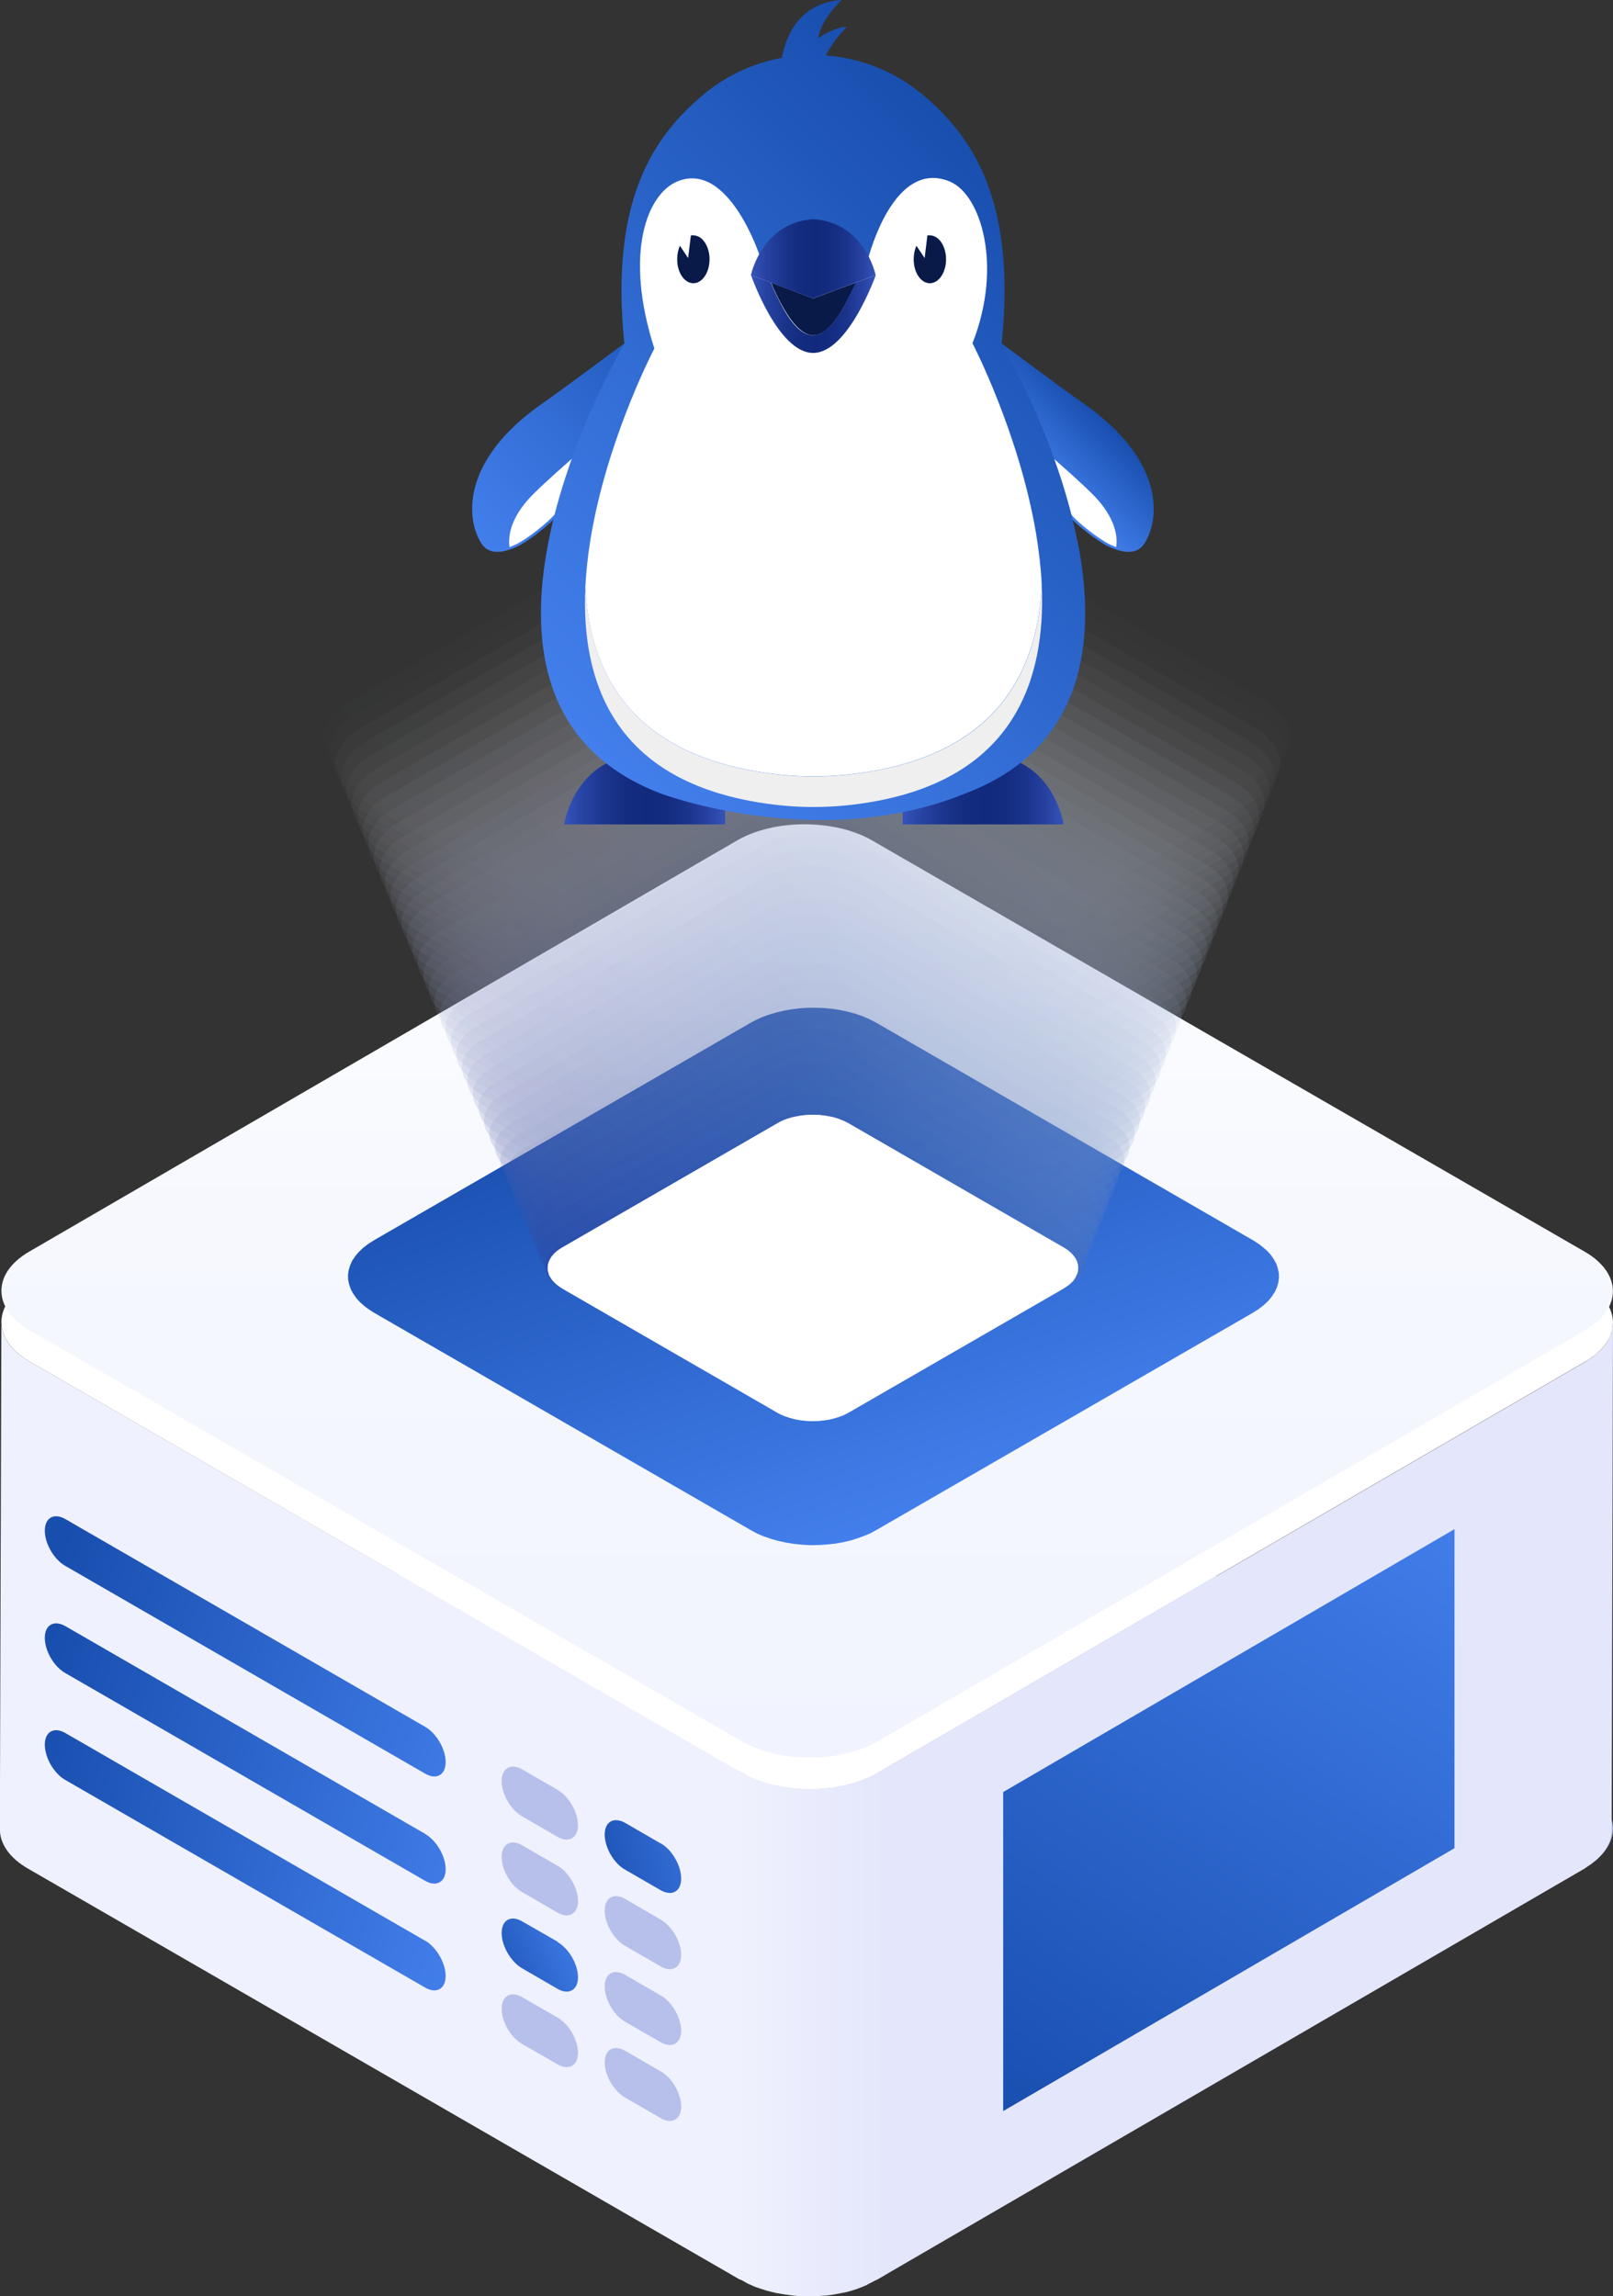 <?xml version="1.0" encoding="UTF-8"?><svg xmlns="http://www.w3.org/2000/svg" width="116.62" height="166.04" xmlns:xlink="http://www.w3.org/1999/xlink" viewBox="0 0 116.62 166.04"><rect x="0" y="0" width="116.62" height="166.04" fill="#333333" stroke="none"/><defs><style>.cls-1{fill:url(#linear-gradient-14);opacity:.06;}.cls-1,.cls-2,.cls-3,.cls-4,.cls-5,.cls-6,.cls-7,.cls-8,.cls-9,.cls-10,.cls-11,.cls-12,.cls-13,.cls-14,.cls-15,.cls-16,.cls-17,.cls-18,.cls-19,.cls-20,.cls-21,.cls-22,.cls-23,.cls-24,.cls-25,.cls-26,.cls-27,.cls-28,.cls-29,.cls-30,.cls-31,.cls-32,.cls-33,.cls-34,.cls-35,.cls-36,.cls-37,.cls-38,.cls-39,.cls-40,.cls-41,.cls-42,.cls-43,.cls-44,.cls-45,.cls-46,.cls-47,.cls-48,.cls-49,.cls-50,.cls-51,.cls-52,.cls-53,.cls-54,.cls-55,.cls-56,.cls-57,.cls-58,.cls-59,.cls-60,.cls-61,.cls-62,.cls-63,.cls-64,.cls-65{stroke-width:0px;}.cls-2{fill:url(#linear-gradient);}.cls-3{fill:url(#linear-gradient-41);opacity:.39;}.cls-4{fill:url(#linear-gradient-57);}.cls-5{fill:url(#linear-gradient-29);opacity:.24;}.cls-6{fill:url(#linear-gradient-17);opacity:.1;}.cls-7{fill:url(#linear-gradient-34);opacity:.3;}.cls-66,.cls-10{opacity:.5;}.cls-8{fill:url(#linear-gradient-38);opacity:.35;}.cls-9{fill:url(#linear-gradient-6);}.cls-10{fill:url(#linear-gradient-50);}.cls-11{fill:url(#linear-gradient-15);opacity:.07;}.cls-12{fill:url(#linear-gradient-35);opacity:.32;}.cls-13{fill:url(#linear-gradient-21);opacity:.15;}.cls-14{fill:url(#linear-gradient-40);opacity:.38;}.cls-15{fill:url(#linear-gradient-25);opacity:.2;}.cls-16{fill:url(#linear-gradient-20);opacity:.13;}.cls-67{isolation:isolate;}.cls-17{fill:url(#linear-gradient-36);opacity:.33;}.cls-18{fill:#e4e7fb;}.cls-19{fill:url(#linear-gradient-5);}.cls-20{fill:url(#linear-gradient-31);opacity:.27;}.cls-21{fill:url(#linear-gradient-43);opacity:.41;}.cls-22{fill:url(#linear-gradient-39);opacity:.37;}.cls-23{fill:#eff1fe;}.cls-24{fill:#091a49;}.cls-25{fill:url(#linear-gradient-37);opacity:.34;}.cls-26{fill:url(#linear-gradient-24);opacity:.18;}.cls-27{fill:url(#linear-gradient-54);}.cls-28{fill:url(#linear-gradient-23);opacity:.17;}.cls-29{fill:url(#linear-gradient-55);}.cls-30,.cls-63{fill:#fff;}.cls-31{fill:url(#linear-gradient-49);opacity:.49;}.cls-32{fill:url(#linear-gradient-2);}.cls-33{fill:url(#linear-gradient-28);opacity:.23;}.cls-34{fill:url(#linear-gradient-52);}.cls-35{fill:url(#linear-gradient-10);opacity:.01;}.cls-36{fill:url(#linear-gradient-33);opacity:.29;}.cls-37{fill:url(#linear-gradient-7);}.cls-38{fill:url(#linear-gradient-3);}.cls-39{fill:#a068f8;}.cls-40{fill:url(#linear-gradient-27);opacity:.22;}.cls-41{fill:url(#linear-gradient-19);opacity:.12;}.cls-42{fill:url(#linear-gradient-9);}.cls-43{fill:url(#linear-gradient-44);opacity:.43;}.cls-44{fill:url(#linear-gradient-13);opacity:.05;}.cls-68{mix-blend-mode:color-dodge;}.cls-45{fill:url(#linear-gradient-30);opacity:.26;}.cls-46{fill:#b7c0eb;}.cls-47{fill:url(#linear-gradient-53);}.cls-48{fill:url(#linear-gradient-22);opacity:.16;}.cls-49{fill:url(#linear-gradient-42);opacity:.4;}.cls-50{fill:url(#linear-gradient-18);opacity:.11;}.cls-51{fill:url(#linear-gradient-47);opacity:.46;}.cls-52{fill:url(#linear-gradient-8);}.cls-53{fill:url(#linear-gradient-11);opacity:.02;}.cls-54{fill:url(#linear-gradient-48);opacity:.48;}.cls-55{fill:url(#linear-gradient-51);}.cls-56{fill:url(#linear-gradient-46);opacity:.45;}.cls-57{fill:url(#linear-gradient-26);opacity:.21;}.cls-58{fill:url(#linear-gradient-56);}.cls-59{fill:url(#linear-gradient-16);opacity:.09;}.cls-60{fill:url(#linear-gradient-45);opacity:.44;}.cls-61{fill:url(#linear-gradient-4);}.cls-62{fill:url(#linear-gradient-32);opacity:.28;}.cls-63{opacity:0;}.cls-64{fill:url(#linear-gradient-12);opacity:.04;}.cls-65{fill:#efefef;}</style><linearGradient id="linear-gradient" x1="-1798.7" y1="12157.78" x2="-1798.7" y2="12225.27" gradientTransform="translate(-1740.34 12284.87) rotate(-180)" gradientUnits="userSpaceOnUse"><stop offset="0" stop-color="#f1f4fe"/><stop offset=".58" stop-color="#f6f8fe"/><stop offset="1" stop-color="#fff"/></linearGradient><linearGradient id="linear-gradient-2" x1="-451.16" y1="1639.6" x2="-442.83" y2="1639.6" gradientTransform="translate(653 -2034.11) scale(1.33)" gradientUnits="userSpaceOnUse"><stop offset="0" stop-color="#eff1fe"/><stop offset="1" stop-color="#e4e7fb"/></linearGradient><linearGradient id="linear-gradient-3" x1="34.69" y1="143.42" x2="42.28" y2="139.82" gradientUnits="userSpaceOnUse"><stop offset="0" stop-color="#184eae"/><stop offset="1" stop-color="#437fec"/></linearGradient><linearGradient id="linear-gradient-4" x1="42.21" y1="135.36" x2="53.32" y2="132.47" xlink:href="#linear-gradient-3"/><linearGradient id="linear-gradient-5" x1="3.63" y1="114.5" x2="37.9" y2="125.53" xlink:href="#linear-gradient-3"/><linearGradient id="linear-gradient-6" x1="2.42" y1="122.77" x2="37.08" y2="131.85" xlink:href="#linear-gradient-3"/><linearGradient id="linear-gradient-7" x1="1.2" y1="130.89" x2="34.3" y2="138.17" xlink:href="#linear-gradient-3"/><linearGradient id="linear-gradient-8" x1="73.67" y1="154.51" x2="104.72" y2="107.66" xlink:href="#linear-gradient-3"/><linearGradient id="linear-gradient-9" x1="52.35" y1="74.55" x2="65.28" y2="110.05" xlink:href="#linear-gradient-3"/><linearGradient id="linear-gradient-10" x1="42.99" y1="71.27" x2="73.76" y2="35.4" gradientUnits="userSpaceOnUse"><stop offset="0" stop-color="#fafafc"/><stop offset="1" stop-color="#fbfcfd"/></linearGradient><linearGradient id="linear-gradient-11" x1="43.17" y1="72.02" x2="73.6" y2="36.55" gradientUnits="userSpaceOnUse"><stop offset="0" stop-color="#f5f5fa"/><stop offset="1" stop-color="#f7f8fb"/></linearGradient><linearGradient id="linear-gradient-12" x1="43.35" y1="72.78" x2="73.44" y2="37.7" gradientUnits="userSpaceOnUse"><stop offset="0" stop-color="#eff1f7"/><stop offset="1" stop-color="#f2f5fa"/></linearGradient><linearGradient id="linear-gradient-13" x1="43.53" y1="73.53" x2="73.28" y2="38.86" gradientUnits="userSpaceOnUse"><stop offset="0" stop-color="#eaecf4"/><stop offset="1" stop-color="#eef2f8"/></linearGradient><linearGradient id="linear-gradient-14" x1="43.71" y1="74.29" x2="73.12" y2="40.01" gradientUnits="userSpaceOnUse"><stop offset="0" stop-color="#e5e7f2"/><stop offset="1" stop-color="#eaeef6"/></linearGradient><linearGradient id="linear-gradient-15" x1="43.9" y1="75.05" x2="72.96" y2="41.16" gradientUnits="userSpaceOnUse"><stop offset="0" stop-color="#e0e2ef"/><stop offset="1" stop-color="#e6ebf4"/></linearGradient><linearGradient id="linear-gradient-16" x1="44.08" y1="75.8" x2="72.81" y2="42.31" gradientUnits="userSpaceOnUse"><stop offset="0" stop-color="#dbddec"/><stop offset="1" stop-color="#e2e7f2"/></linearGradient><linearGradient id="linear-gradient-17" x1="44.26" y1="76.56" x2="72.65" y2="43.47" gradientUnits="userSpaceOnUse"><stop offset="0" stop-color="#d5d8ea"/><stop offset="1" stop-color="#dee4f0"/></linearGradient><linearGradient id="linear-gradient-18" x1="44.44" y1="77.32" x2="72.49" y2="44.62" gradientUnits="userSpaceOnUse"><stop offset="0" stop-color="#d0d4e7"/><stop offset="1" stop-color="#d9e1ef"/></linearGradient><linearGradient id="linear-gradient-19" x1="44.62" y1="78.07" x2="72.33" y2="45.77" gradientUnits="userSpaceOnUse"><stop offset="0" stop-color="#cbcfe4"/><stop offset="1" stop-color="#d5dded"/></linearGradient><linearGradient id="linear-gradient-20" x1="44.8" y1="78.83" x2="72.17" y2="46.93" gradientUnits="userSpaceOnUse"><stop offset="0" stop-color="#c6cae1"/><stop offset="1" stop-color="#d1daeb"/></linearGradient><linearGradient id="linear-gradient-21" x1="44.98" y1="79.58" x2="72.01" y2="48.08" gradientUnits="userSpaceOnUse"><stop offset="0" stop-color="#c1c5df"/><stop offset="1" stop-color="#cdd7e9"/></linearGradient><linearGradient id="linear-gradient-22" x1="45.17" y1="80.34" x2="71.85" y2="49.23" gradientUnits="userSpaceOnUse"><stop offset="0" stop-color="#bbc0dc"/><stop offset="1" stop-color="#c9d3e7"/></linearGradient><linearGradient id="linear-gradient-23" x1="45.35" y1="81.1" x2="71.69" y2="50.39" gradientUnits="userSpaceOnUse"><stop offset="0" stop-color="#b6bbd9"/><stop offset="1" stop-color="#c5d0e5"/></linearGradient><linearGradient id="linear-gradient-24" x1="45.53" y1="81.85" x2="71.53" y2="51.54" gradientUnits="userSpaceOnUse"><stop offset="0" stop-color="#b1b7d7"/><stop offset="1" stop-color="#c0cde4"/></linearGradient><linearGradient id="linear-gradient-25" x1="45.71" y1="82.61" x2="71.37" y2="52.69" gradientUnits="userSpaceOnUse"><stop offset="0" stop-color="#acb2d4"/><stop offset="1" stop-color="#bcc9e2"/></linearGradient><linearGradient id="linear-gradient-26" x1="45.89" y1="83.37" x2="71.22" y2="53.84" gradientUnits="userSpaceOnUse"><stop offset="0" stop-color="#a7add1"/><stop offset="1" stop-color="#b8c6e0"/></linearGradient><linearGradient id="linear-gradient-27" x1="46.07" y1="84.12" x2="71.06" y2="55" gradientUnits="userSpaceOnUse"><stop offset="0" stop-color="#a1a8cf"/><stop offset="1" stop-color="#b4c2de"/></linearGradient><linearGradient id="linear-gradient-28" x1="46.25" y1="84.88" x2="70.9" y2="56.15" gradientUnits="userSpaceOnUse"><stop offset="0" stop-color="#9ca3cc"/><stop offset="1" stop-color="#b0bfdc"/></linearGradient><linearGradient id="linear-gradient-29" x1="46.44" y1="85.63" x2="70.74" y2="57.3" gradientUnits="userSpaceOnUse"><stop offset="0" stop-color="#979ec9"/><stop offset="1" stop-color="#acbcda"/></linearGradient><linearGradient id="linear-gradient-30" x1="46.62" y1="86.39" x2="70.58" y2="58.46" gradientUnits="userSpaceOnUse"><stop offset="0" stop-color="#929ac7"/><stop offset="1" stop-color="#a7b8d9"/></linearGradient><linearGradient id="linear-gradient-31" x1="46.8" y1="87.15" x2="70.42" y2="59.61" gradientUnits="userSpaceOnUse"><stop offset="0" stop-color="#8d95c4"/><stop offset="1" stop-color="#a3b5d7"/></linearGradient><linearGradient id="linear-gradient-32" x1="46.98" y1="87.9" x2="70.26" y2="60.76" gradientUnits="userSpaceOnUse"><stop offset="0" stop-color="#8890c1"/><stop offset="1" stop-color="#9fb2d5"/></linearGradient><linearGradient id="linear-gradient-33" x1="47.16" y1="88.66" x2="70.1" y2="61.92" gradientUnits="userSpaceOnUse"><stop offset="0" stop-color="#828bbf"/><stop offset="1" stop-color="#9baed3"/></linearGradient><linearGradient id="linear-gradient-34" x1="47.34" y1="89.41" x2="69.94" y2="63.07" gradientUnits="userSpaceOnUse"><stop offset="0" stop-color="#7d86bc"/><stop offset="1" stop-color="#97abd1"/></linearGradient><linearGradient id="linear-gradient-35" x1="47.53" y1="90.17" x2="69.79" y2="64.22" gradientUnits="userSpaceOnUse"><stop offset="0" stop-color="#7881b9"/><stop offset="1" stop-color="#93a7cf"/></linearGradient><linearGradient id="linear-gradient-36" x1="47.71" y1="90.93" x2="69.63" y2="65.37" gradientUnits="userSpaceOnUse"><stop offset="0" stop-color="#737db7"/><stop offset="1" stop-color="#8ea4ce"/></linearGradient><linearGradient id="linear-gradient-37" x1="47.89" y1="91.68" x2="69.47" y2="66.53" gradientUnits="userSpaceOnUse"><stop offset="0" stop-color="#6e78b4"/><stop offset="1" stop-color="#8aa1cc"/></linearGradient><linearGradient id="linear-gradient-38" x1="48.07" y1="92.44" x2="69.31" y2="67.68" gradientUnits="userSpaceOnUse"><stop offset="0" stop-color="#6873b1"/><stop offset="1" stop-color="#869dca"/></linearGradient><linearGradient id="linear-gradient-39" x1="48.25" y1="93.2" x2="69.15" y2="68.83" gradientUnits="userSpaceOnUse"><stop offset="0" stop-color="#636eaf"/><stop offset="1" stop-color="#829ac8"/></linearGradient><linearGradient id="linear-gradient-40" x1="48.43" y1="93.95" x2="68.99" y2="69.99" gradientUnits="userSpaceOnUse"><stop offset="0" stop-color="#5e69ac"/><stop offset="1" stop-color="#7e97c6"/></linearGradient><linearGradient id="linear-gradient-41" x1="48.61" y1="94.71" x2="68.83" y2="71.14" gradientUnits="userSpaceOnUse"><stop offset="0" stop-color="#5964a9"/><stop offset="1" stop-color="#7a93c4"/></linearGradient><linearGradient id="linear-gradient-42" x1="48.8" y1="95.46" x2="68.67" y2="72.29" gradientUnits="userSpaceOnUse"><stop offset="0" stop-color="#5460a6"/><stop offset="1" stop-color="#7590c3"/></linearGradient><linearGradient id="linear-gradient-43" x1="48.98" y1="96.22" x2="68.51" y2="73.45" gradientUnits="userSpaceOnUse"><stop offset="0" stop-color="#4e5ba4"/><stop offset="1" stop-color="#718dc1"/></linearGradient><linearGradient id="linear-gradient-44" x1="49.16" y1="96.98" x2="68.35" y2="74.6" gradientUnits="userSpaceOnUse"><stop offset="0" stop-color="#4956a1"/><stop offset="1" stop-color="#6d89bf"/></linearGradient><linearGradient id="linear-gradient-45" x1="49.34" y1="97.73" x2="68.2" y2="75.75" gradientUnits="userSpaceOnUse"><stop offset="0" stop-color="#44519e"/><stop offset="1" stop-color="#6986bd"/></linearGradient><linearGradient id="linear-gradient-46" x1="49.52" y1="98.49" x2="68.04" y2="76.9" gradientUnits="userSpaceOnUse"><stop offset="0" stop-color="#3f4c9c"/><stop offset="1" stop-color="#6582bb"/></linearGradient><linearGradient id="linear-gradient-47" x1="49.7" y1="99.24" x2="67.88" y2="78.06" gradientUnits="userSpaceOnUse"><stop offset="0" stop-color="#3a4799"/><stop offset="1" stop-color="#617fb9"/></linearGradient><linearGradient id="linear-gradient-48" x1="49.88" y1="100" x2="67.72" y2="79.21" gradientUnits="userSpaceOnUse"><stop offset="0" stop-color="#344396"/><stop offset="1" stop-color="#5c7cb8"/></linearGradient><linearGradient id="linear-gradient-49" x1="50.07" y1="100.76" x2="67.56" y2="80.36" gradientUnits="userSpaceOnUse"><stop offset="0" stop-color="#2f3e94"/><stop offset="1" stop-color="#5878b6"/></linearGradient><linearGradient id="linear-gradient-50" x1="50.25" y1="101.51" x2="67.4" y2="81.52" gradientUnits="userSpaceOnUse"><stop offset="0" stop-color="#2a3991"/><stop offset="1" stop-color="#5475b4"/></linearGradient><linearGradient id="linear-gradient-51" x1="72.44" y1="32.48" x2="77.23" y2="27.68" gradientUnits="userSpaceOnUse"><stop offset="0" stop-color="#437fec"/><stop offset=".38" stop-color="#346fd7"/><stop offset="1" stop-color="#184eae"/></linearGradient><linearGradient id="linear-gradient-52" x1="34.13" y1="38.66" x2="51.29" y2="21.5" xlink:href="#linear-gradient-51"/><linearGradient id="linear-gradient-53" x1="40.79" y1="57.06" x2="52.43" y2="57.06" gradientUnits="userSpaceOnUse"><stop offset="0" stop-color="#3553ba"/><stop offset=".12" stop-color="#2743a2"/><stop offset=".26" stop-color="#1b358d"/><stop offset=".39" stop-color="#132c80"/><stop offset=".52" stop-color="#112a7c"/><stop offset=".64" stop-color="#132c80"/><stop offset=".76" stop-color="#1a348c"/><stop offset=".89" stop-color="#2641a0"/><stop offset="1" stop-color="#3553ba"/></linearGradient><linearGradient id="linear-gradient-54" x1="65.26" y1="57.06" x2="76.9" y2="57.06" xlink:href="#linear-gradient-53"/><linearGradient id="linear-gradient-55" x1="40.91" y1="52.41" x2="77.09" y2="16.23" xlink:href="#linear-gradient-51"/><linearGradient id="linear-gradient-56" x1="54.3" y1="22.71" x2="63.31" y2="22.71" xlink:href="#linear-gradient-53"/><linearGradient id="linear-gradient-57" x1="54.3" y1="18.72" x2="63.31" y2="18.72" xlink:href="#linear-gradient-53"/></defs><g class="cls-67"><g id="Layer_1"><path class="cls-46" d="m2.14,135.05c-2.7-1.56-2.72-4.11-.04-5.67l51.18-29.74c2.68-1.56,7.09-1.56,9.79,0l51.51,29.74c2.7,1.56,2.71,4.11.03,5.67l-51.17,29.74c-2.69,1.56-7.09,1.56-9.79,0L2.14,135.05Z"/><path class="cls-18" d="m116.6,95.84c0,.07-.01.14-.03.22,0,.06-.03.11-.04.17-.01.08-.03.15-.06.23-.02.05-.04.11-.07.16-.03.07-.07.14-.1.22-.05.1-.11.19-.17.29-.01.02-.02.03-.04.05-.06.09-.14.19-.22.28-.02.02-.03.05-.05.06-.09.1-.19.2-.29.28-.07.06-.14.12-.21.18-.07.05-.13.1-.19.15-.08.05-.17.12-.25.17-.08.05-.17.11-.26.17l-51.18,29.74-.1,36.67,51.18-29.74s.06-.03.08-.05c.06-.04.12-.08.17-.12.09-.06.17-.11.25-.17.06-.05.13-.1.19-.15.07-.06.14-.12.21-.17.02-.02.03-.03.04-.04.09-.08.17-.16.25-.25.02-.02.03-.04.05-.06.05-.05.09-.1.13-.15.03-.05.06-.09.1-.13.01-.02.02-.03.03-.05.05-.07.11-.15.15-.23.01-.02.02-.04.03-.05.04-.07.06-.14.1-.21.02-.05.04-.08.06-.13,0-.02.01-.03.01-.05.03-.07.04-.14.06-.21.01-.05.03-.09.04-.13,0-.01,0-.03,0-.03.01-.08.02-.15.03-.22,0-.05.01-.1.02-.15v-.06l.1-36.68c0,.07,0,.14-.02.21Z"/><path class="cls-23" d="m2.14,98.45c-1.37-.78-2.04-1.82-2.04-2.86l-.11,36.68c0,1.03.68,2.07,2.04,2.85l51.51,29.74.1-36.68L2.14,98.45Z"/><path class="cls-30" d="m114.58,92.79c2.7,1.55,2.72,4.11.03,5.67l-51.18,29.74c-2.68,1.56-7.09,1.56-9.79,0L2.14,98.45c-2.7-1.56-2.72-4.12-.04-5.67l51.18-29.74c2.69-1.56,7.09-1.56,9.79,0l51.51,29.74Z"/><path class="cls-2" d="m2.14,96.19c-2.7-1.56-2.72-4.12-.04-5.68l51.18-29.73c2.68-1.57,7.09-1.57,9.79,0l51.51,29.73c2.7,1.56,2.71,4.12.03,5.68l-51.17,29.73c-2.69,1.56-7.09,1.56-9.79,0L2.14,96.19Z"/><path class="cls-32" d="m62.69,165.2c.23-.1,1.05-.56,1.26-.68v-36.61c-.21.11-.93.52-1.15.61-.06.03-.13.07-.2.09-.17.07-.35.14-.53.2-.07.03-.14.05-.21.07-.12.04-.23.07-.35.1-.09.02-.19.05-.28.08-.13.03-.25.05-.39.08-.09.02-.17.03-.26.05-.25.04-.52.08-.78.11-.08,0-.17.02-.25.02-.16.01-.31.03-.46.03-.11,0-.21,0-.31,0-.12,0-.25,0-.37,0-.11,0-.22,0-.33,0-.11,0-.23-.01-.34-.02-.11,0-.22-.01-.33-.03-.11,0-.23-.02-.34-.04-.1,0-.21-.03-.31-.04-.12-.02-.25-.04-.37-.06-.09-.02-.19-.04-.28-.06-.15-.03-.29-.07-.43-.11-.08-.02-.16-.04-.24-.06-.25-.08-.5-.16-.74-.25-.11-.04-.23-.09-.34-.15-.06-.02-.12-.05-.18-.08-.17-.09-1.14-.62-1.29-.72v36.74c.16.09,1.02.57,1.19.66.06.03.11.05.17.07.1.05.2.1.31.14.01,0,.03,0,.04.02.24.08.48.17.73.24.02.01.04.02.06.02.06.02.13.04.19.05.14.04.27.07.41.1.04.02.08.03.12.03.06.02.12.02.18.03.12.02.23.05.35.06.05,0,.1.02.16.03.06,0,.12.01.18.02.11.02.21.03.32.04.06,0,.11.02.17.02.06,0,.11,0,.17.02.12,0,.23.01.34.02.06,0,.12.01.19.01h.71s.08-.01.11-.02c.16,0,.31-.01.46-.03.07,0,.14,0,.2-.01.03,0,.04,0,.06,0,.27-.03.53-.06.79-.12h.04c.08-.02.16-.03.23-.05.12-.02.25-.05.37-.07.1-.02.18-.05.28-.07.12-.04.24-.07.35-.11.03,0,.06-.02.08-.02.05-.02.08-.03.13-.05.18-.07.36-.13.53-.21.07-.03.14-.05.2-.08Z"/><g class="cls-67"><path class="cls-46" d="m40.33,129.43l-2.58-1.49c-.81-.47-1.48-.09-1.48.85,0,.93.65,2.07,1.47,2.54l2.57,1.49c.81.47,1.48.08,1.48-.84,0-.95-.66-2.08-1.47-2.55h0Z"/></g><g class="cls-67"><path class="cls-46" d="m40.33,134.92l-2.58-1.49c-.81-.47-1.48-.09-1.48.84,0,.94.65,2.07,1.47,2.54l2.57,1.49c.81.47,1.48.09,1.48-.84,0-.94-.66-2.08-1.47-2.54h0Z"/></g><g class="cls-67"><path class="cls-38" d="m40.33,140.41l-2.58-1.48c-.81-.47-1.48-.1-1.48.84,0,.93.65,2.07,1.47,2.55l2.57,1.49c.81.47,1.48.09,1.48-.84,0-.93-.66-2.07-1.47-2.54h0Z"/></g><g class="cls-67"><path class="cls-46" d="m40.33,145.9l-2.58-1.49c-.81-.48-1.48-.09-1.48.84,0,.94.65,2.07,1.47,2.54l2.57,1.48c.81.47,1.48.1,1.48-.84,0-.93-.66-2.07-1.47-2.54h0Z"/></g><g class="cls-67"><path class="cls-61" d="m47.77,133.3l-2.57-1.49c-.82-.46-1.48-.09-1.48.84,0,.93.65,2.08,1.47,2.54l2.58,1.49c.81.46,1.48.09,1.48-.84,0-.94-.66-2.08-1.47-2.55h0Z"/></g><g class="cls-67"><path class="cls-46" d="m47.77,138.8l-2.57-1.49c-.82-.47-1.48-.1-1.48.85,0,.93.65,2.07,1.47,2.54l2.58,1.49c.81.47,1.48.09,1.48-.84,0-.94-.66-2.07-1.47-2.54h0Z"/></g><g class="cls-67"><path class="cls-46" d="m47.77,144.29l-2.57-1.49c-.82-.48-1.48-.1-1.48.84,0,.94.65,2.07,1.47,2.55l2.58,1.48c.81.47,1.48.09,1.48-.83,0-.94-.66-2.08-1.47-2.55h0Z"/></g><g class="cls-67"><path class="cls-46" d="m47.77,149.78l-2.57-1.49c-.82-.47-1.48-.1-1.48.84,0,.93.65,2.07,1.47,2.54l2.58,1.49c.81.47,1.48.09,1.48-.84,0-.94-.66-2.07-1.47-2.54h0Z"/></g><g class="cls-67"><path class="cls-19" d="m30.75,124.87l-26.03-15.03c-.82-.47-1.48-.09-1.48.84s.65,2.07,1.47,2.54l26.03,15.03c.81.47,1.48.1,1.48-.84,0-.93-.66-2.07-1.47-2.54h0Z"/></g><g class="cls-67"><path class="cls-9" d="m30.75,132.61l-26.03-15.03c-.82-.46-1.48-.09-1.48.85s.65,2.07,1.47,2.54l26.03,15.03c.81.47,1.48.09,1.48-.84,0-.94-.66-2.07-1.47-2.54h0Z"/></g><g class="cls-67"><path class="cls-37" d="m30.75,140.34l-26.03-15.03c-.82-.47-1.48-.09-1.48.84s.65,2.08,1.47,2.55l26.03,15.02c.81.47,1.48.1,1.48-.84,0-.93-.66-2.07-1.47-2.55h0Z"/></g><polygon class="cls-52" points="105.16 133.64 72.53 152.65 72.53 129.58 105.16 110.57 105.16 133.64"/><polygon class="cls-42" points="91.7 94.06 91.38 94.36 91.01 94.65 90.59 94.92 63.35 110.64 62.89 110.89 62.56 111.03 62.04 111.22 61.5 111.39 60.95 111.52 60.38 111.62 59.8 111.68 59.21 111.72 58.62 111.73 58.03 111.7 57.44 111.64 56.87 111.55 56.31 111.43 55.76 111.28 55.24 111.1 54.74 110.89 54.28 110.64 27.04 94.92 26.62 94.65 26.37 94.46 26.03 94.16 25.75 93.85 25.53 93.53 25.35 93.2 25.24 92.86 25.17 92.52 25.16 92.18 25.21 91.84 25.31 91.51 25.46 91.17 25.67 90.85 25.93 90.54 26.25 90.23 26.62 89.95 27.04 89.68 54.28 73.95 54.74 73.71 55.07 73.56 55.59 73.37 56.13 73.21 56.68 73.08 57.25 72.98 57.83 72.91 58.42 72.87 59.01 72.87 59.6 72.89 60.19 72.95 60.76 73.04 61.32 73.16 61.87 73.31 62.39 73.49 62.89 73.71 63.35 73.95 90.59 89.68 91.01 89.95 91.26 90.14 91.6 90.43 91.88 90.74 92.1 91.06 92.28 91.39 92.39 91.73 92.46 92.07 92.47 92.41 92.42 92.75 92.32 93.09 92.17 93.42 91.96 93.74 91.7 94.06 91.7 94.06"/><g class="cls-68"><polyline class="cls-39" points="76.43 92.76 76.26 92.92 76.06 93.07 75.84 93.22 61.25 101.63 61 101.77 60.83 101.84 60.55 101.95 60.26 102.03 59.97 102.1 59.66 102.16 59.35 102.19 59.04 102.21 58.72 102.22 58.4 102.2 58.09 102.17 57.78 102.12 57.48 102.06 57.19 101.98 56.91 101.88 56.64 101.77 56.39 101.63 41.81 93.22 41.58 93.07 41.45 92.97 41.27 92.81 41.12 92.64 41 92.47 40.91 92.3 40.84 92.12 40.81 91.93 40.8 91.75 40.83 91.57 40.88 91.39 40.96 91.21 41.08 91.04 41.22 90.87 41.39 90.71 41.58 90.55 41.81 90.41 56.39 81.99 56.64 81.86 56.82 81.78 57.1 81.68 57.38 81.59 57.68 81.52 57.99 81.47 58.3 81.43 58.61 81.41 58.93 81.41 59.25 81.42 59.56 81.45 59.87 81.5 60.17 81.57 60.46 81.65 60.74 81.74 61 81.86 61.25 81.99 75.84 90.41 76.06 90.55 76.2 90.66 76.38 90.81 76.53 90.98 76.65 91.15 76.74 91.33 76.8 91.51 76.84 91.69 76.84 91.87 76.82 92.06 76.77 92.24 76.68 92.41 76.57 92.59 76.43 92.76"/></g><polygon class="cls-30" points="77.52 92.69 77.34 92.86 77.12 93.02 76.88 93.18 61.36 102.14 61.09 102.28 60.91 102.36 60.61 102.47 60.31 102.56 59.99 102.64 59.67 102.69 59.33 102.73 59 102.75 58.66 102.76 58.33 102.74 57.99 102.71 57.67 102.66 57.35 102.59 57.04 102.5 56.74 102.4 56.45 102.28 56.19 102.14 40.67 93.18 40.43 93.02 40.28 92.91 40.09 92.74 39.93 92.57 39.8 92.38 39.7 92.2 39.64 92 39.6 91.81 39.6 91.62 39.62 91.42 39.68 91.23 39.77 91.04 39.88 90.86 40.03 90.68 40.21 90.51 40.43 90.34 40.67 90.19 56.19 81.23 56.45 81.09 56.64 81 56.94 80.89 57.24 80.8 57.56 80.73 57.88 80.67 58.22 80.63 58.55 80.61 58.89 80.61 59.22 80.62 59.56 80.66 59.88 80.71 60.2 80.77 60.51 80.86 60.81 80.97 61.09 81.09 61.36 81.23 76.88 90.19 77.12 90.34 77.27 90.45 77.46 90.62 77.62 90.8 77.75 90.98 77.85 91.17 77.91 91.36 77.95 91.55 77.95 91.75 77.93 91.94 77.87 92.13 77.78 92.32 77.67 92.51 77.52 92.69 77.52 92.69"/><g class="cls-66"><polyline class="cls-63" points="23.86 54.22 24.19 54.54 24.58 54.84 25.03 55.13 53.6 71.62 54.09 71.88 54.44 72.03 54.98 72.24 55.54 72.41 56.12 72.54 56.72 72.65 57.33 72.72 57.95 72.76 58.57 72.76 59.19 72.73 59.8 72.67 60.4 72.58 60.99 72.46 61.56 72.3 62.11 72.11 62.63 71.88 63.13 71.62 91.7 55.13 92.14 54.84 92.41 54.64 92.76 54.33 93.05 54.01 93.29 53.67 93.47 53.32 93.6 52.97 93.66 52.62 93.67 52.26 93.62 51.9 93.52 51.55 93.36 51.2 93.14 50.86 92.86 50.53 92.53 50.21 92.14 49.91 91.7 49.63 63.13 33.13 62.63 32.87 62.29 32.72 61.75 32.52 61.19 32.35 60.6 32.21 60 32.11 59.39 32.04 58.78 32 58.16 31.99 57.54 32.02 56.93 32.08 56.32 32.17 55.73 32.3 55.16 32.46 54.61 32.65 54.09 32.87 53.6 33.13 25.03 49.63 24.58 49.91 24.32 50.11 23.97 50.42 23.67 50.75 23.43 51.08 23.25 51.43 23.13 51.78 23.06 52.14 23.05 52.5 23.1 52.85 23.21 53.21 23.37 53.56 23.59 53.89 23.86 54.22"/><polyline class="cls-35" points="24.25 55.16 24.58 55.47 24.96 55.77 25.4 56.05 53.66 72.37 54.15 72.62 54.49 72.77 55.03 72.97 55.58 73.14 56.16 73.28 56.75 73.38 57.36 73.45 57.97 73.49 58.58 73.49 59.19 73.47 59.8 73.41 60.39 73.31 60.98 73.19 61.54 73.03 62.08 72.84 62.6 72.62 63.08 72.37 91.35 56.05 91.79 55.77 92.05 55.57 92.4 55.27 92.69 54.94 92.92 54.61 93.1 54.27 93.22 53.92 93.29 53.57 93.3 53.21 93.25 52.86 93.15 52.51 92.99 52.17 92.77 51.83 92.5 51.5 92.17 51.19 91.79 50.89 91.35 50.61 63.08 34.3 62.6 34.04 62.26 33.89 61.72 33.69 61.17 33.52 60.59 33.39 60 33.28 59.39 33.21 58.78 33.17 58.17 33.17 57.56 33.2 56.95 33.26 56.36 33.35 55.77 33.47 55.21 33.63 54.67 33.82 54.15 34.04 53.66 34.3 25.4 50.61 24.96 50.89 24.7 51.09 24.35 51.4 24.06 51.72 23.83 52.05 23.65 52.4 23.53 52.74 23.46 53.1 23.45 53.45 23.5 53.8 23.6 54.15 23.76 54.5 23.98 54.83 24.25 55.16"/><polyline class="cls-53" points="24.64 56.09 24.96 56.4 25.34 56.7 25.78 56.97 53.73 73.11 54.21 73.36 54.55 73.51 55.07 73.71 55.63 73.88 56.2 74.01 56.78 74.11 57.38 74.18 57.98 74.22 58.59 74.22 59.19 74.2 59.79 74.14 60.38 74.05 60.96 73.93 61.52 73.77 62.05 73.58 62.56 73.36 63.04 73.11 90.99 56.97 91.43 56.7 91.69 56.5 92.03 56.2 92.32 55.88 92.55 55.55 92.73 55.21 92.85 54.87 92.91 54.52 92.92 54.17 92.88 53.82 92.77 53.47 92.62 53.13 92.4 52.8 92.13 52.48 91.81 52.17 91.43 51.87 90.99 51.6 63.04 35.46 62.56 35.21 62.23 35.06 61.7 34.86 61.15 34.69 60.58 34.56 59.99 34.46 59.39 34.39 58.79 34.35 58.18 34.35 57.58 34.37 56.98 34.43 56.39 34.52 55.81 34.65 55.26 34.8 54.72 34.99 54.21 35.21 53.73 35.46 25.78 51.6 25.34 51.87 25.08 52.07 24.74 52.37 24.45 52.69 24.22 53.02 24.04 53.36 23.92 53.7 23.86 54.05 23.85 54.4 23.9 54.75 24 55.1 24.16 55.44 24.37 55.77 24.64 56.09"/><polyline class="cls-64" points="25.03 57.03 25.35 57.33 25.72 57.63 26.16 57.9 53.79 73.85 54.27 74.1 54.6 74.25 55.12 74.45 55.67 74.61 56.23 74.74 56.81 74.85 57.4 74.91 58 74.95 58.6 74.96 59.2 74.93 59.79 74.87 60.37 74.78 60.94 74.66 61.49 74.51 62.02 74.32 62.53 74.1 63 73.85 90.64 57.9 91.07 57.63 91.33 57.43 91.67 57.13 91.95 56.82 92.18 56.49 92.35 56.16 92.47 55.82 92.54 55.47 92.55 55.13 92.5 54.78 92.4 54.44 92.24 54.1 92.03 53.77 91.77 53.45 91.45 53.15 91.07 52.86 90.64 52.58 63 36.63 62.53 36.38 62.19 36.23 61.67 36.03 61.13 35.87 60.56 35.74 59.98 35.64 59.39 35.57 58.8 35.53 58.2 35.52 57.6 35.55 57.01 35.61 56.42 35.7 55.85 35.82 55.3 35.97 54.77 36.16 54.27 36.38 53.79 36.63 26.16 52.58 25.72 52.86 25.47 53.05 25.13 53.35 24.84 53.66 24.61 53.99 24.44 54.32 24.32 54.66 24.26 55.01 24.25 55.36 24.29 55.7 24.39 56.04 24.55 56.38 24.76 56.71 25.03 57.03"/><polyline class="cls-44" points="25.42 57.96 25.73 58.27 26.11 58.55 26.53 58.82 53.85 74.6 54.32 74.84 54.65 74.99 55.17 75.19 55.71 75.35 56.27 75.48 56.84 75.58 57.42 75.65 58.01 75.68 58.61 75.69 59.2 75.66 59.78 75.6 60.36 75.52 60.92 75.4 61.47 75.24 61.99 75.06 62.49 74.84 62.96 74.6 90.28 58.82 90.71 58.55 90.97 58.36 91.3 58.06 91.58 57.75 91.81 57.43 91.98 57.1 92.1 56.76 92.16 56.42 92.17 56.08 92.13 55.74 92.03 55.4 91.87 55.07 91.66 54.74 91.4 54.43 91.08 54.12 90.71 53.84 90.28 53.57 62.96 37.79 62.49 37.54 62.16 37.4 61.65 37.2 61.11 37.04 60.55 36.91 59.98 36.81 59.39 36.74 58.8 36.71 58.21 36.7 57.62 36.73 57.03 36.79 56.46 36.87 55.89 36.99 55.35 37.15 54.82 37.33 54.32 37.54 53.85 37.79 26.53 53.57 26.11 53.84 25.85 54.03 25.52 54.33 25.23 54.64 25.01 54.96 24.84 55.29 24.72 55.63 24.65 55.97 24.64 56.31 24.69 56.65 24.79 56.99 24.94 57.32 25.15 57.65 25.42 57.96"/><polyline class="cls-1" points="25.81 58.9 26.12 59.2 26.49 59.48 26.91 59.75 53.92 75.34 54.38 75.59 54.71 75.73 55.22 75.92 55.75 76.08 56.3 76.21 56.87 76.31 57.45 76.38 58.03 76.41 58.62 76.42 59.2 76.39 59.78 76.34 60.35 76.25 60.91 76.13 61.44 75.98 61.96 75.8 62.46 75.59 62.92 75.34 89.93 59.75 90.35 59.48 90.6 59.29 90.94 59 91.21 58.69 91.44 58.37 91.61 58.04 91.72 57.71 91.79 57.38 91.8 57.04 91.75 56.7 91.65 56.36 91.5 56.04 91.29 55.71 91.03 55.4 90.72 55.1 90.35 54.82 89.93 54.55 62.92 38.96 62.46 38.71 62.13 38.57 61.62 38.38 61.09 38.22 60.54 38.09 59.97 37.99 59.39 37.92 58.81 37.88 58.22 37.88 57.64 37.91 57.06 37.96 56.49 38.05 55.93 38.17 55.39 38.32 54.88 38.5 54.38 38.71 53.92 38.96 26.91 54.55 26.49 54.82 26.24 55.01 25.9 55.3 25.62 55.61 25.4 55.93 25.23 56.25 25.11 56.59 25.05 56.92 25.04 57.26 25.09 57.6 25.19 57.93 25.34 58.26 25.54 58.58 25.81 58.9"/><polyline class="cls-11" points="26.19 59.83 26.5 60.13 26.87 60.41 27.28 60.67 53.98 76.09 54.44 76.33 54.76 76.47 55.27 76.66 55.79 76.82 56.34 76.95 56.9 77.04 57.47 77.11 58.04 77.15 58.62 77.15 59.2 77.13 59.77 77.07 60.34 76.98 60.89 76.86 61.42 76.72 61.93 76.54 62.42 76.33 62.88 76.09 89.58 60.67 89.99 60.41 90.24 60.22 90.57 59.93 90.84 59.63 91.07 59.31 91.23 58.99 91.35 58.66 91.41 58.33 91.42 57.99 91.38 57.66 91.28 57.33 91.13 57 90.93 56.69 90.67 56.38 90.36 56.08 89.99 55.8 89.58 55.54 62.88 40.12 62.42 39.88 62.1 39.74 61.59 39.55 61.07 39.39 60.52 39.26 59.96 39.16 59.39 39.1 58.82 39.06 58.24 39.06 57.66 39.08 57.09 39.14 56.52 39.23 55.97 39.34 55.44 39.49 54.93 39.67 54.44 39.88 53.98 40.12 27.28 55.54 26.87 55.8 26.62 55.99 26.29 56.28 26.02 56.58 25.79 56.9 25.63 57.22 25.51 57.55 25.45 57.88 25.44 58.22 25.48 58.55 25.58 58.88 25.73 59.21 25.94 59.52 26.19 59.83"/><polyline class="cls-59" points="26.58 60.76 26.89 61.06 27.25 61.34 27.66 61.6 54.04 76.83 54.5 77.07 54.82 77.21 55.31 77.4 55.84 77.55 56.37 77.68 56.93 77.78 57.49 77.84 58.06 77.88 58.63 77.88 59.2 77.86 59.77 77.8 60.33 77.72 60.87 77.6 61.4 77.45 61.9 77.28 62.39 77.07 62.84 76.83 89.22 61.6 89.64 61.34 89.88 61.15 90.21 60.86 90.48 60.56 90.7 60.25 90.86 59.93 90.98 59.61 91.04 59.28 91.05 58.95 91 58.62 90.91 58.29 90.76 57.97 90.56 57.66 90.3 57.35 89.99 57.06 89.64 56.78 89.22 56.52 62.84 41.29 62.39 41.05 62.07 40.91 61.57 40.72 61.05 40.56 60.51 40.44 59.96 40.34 59.39 40.28 58.82 40.24 58.25 40.23 57.68 40.26 57.11 40.32 56.56 40.4 56.01 40.52 55.49 40.66 54.98 40.84 54.5 41.05 54.04 41.29 27.66 56.52 27.25 56.78 27 56.97 26.68 57.25 26.41 57.55 26.19 57.86 26.02 58.18 25.91 58.51 25.85 58.84 25.84 59.17 25.88 59.5 25.98 59.83 26.13 60.15 26.33 60.46 26.58 60.76"/><polyline class="cls-6" points="26.97 61.7 27.27 61.99 27.63 62.26 28.04 62.52 54.11 77.57 54.56 77.81 54.87 77.95 55.36 78.13 55.88 78.29 56.41 78.41 56.96 78.51 57.51 78.57 58.08 78.61 58.64 78.61 59.21 78.59 59.77 78.53 60.32 78.45 60.85 78.33 61.37 78.19 61.87 78.01 62.35 77.81 62.8 77.57 88.87 62.52 89.28 62.26 89.52 62.08 89.84 61.8 90.11 61.5 90.32 61.19 90.49 60.88 90.6 60.56 90.66 60.23 90.67 59.9 90.63 59.58 90.53 59.26 90.39 58.94 90.19 58.63 89.93 58.33 89.63 58.04 89.28 57.76 88.87 57.5 62.8 42.45 62.35 42.22 62.04 42.08 61.54 41.89 61.03 41.74 60.5 41.61 59.95 41.52 59.39 41.45 58.83 41.42 58.26 41.41 57.7 41.44 57.14 41.49 56.59 41.58 56.05 41.69 55.53 41.84 55.03 42.01 54.56 42.22 54.11 42.45 28.04 57.5 27.63 57.76 27.39 57.94 27.07 58.23 26.8 58.53 26.58 58.83 26.42 59.15 26.3 59.47 26.24 59.8 26.24 60.12 26.28 60.45 26.37 60.77 26.52 61.09 26.72 61.4 26.97 61.7"/><polyline class="cls-50" points="27.36 62.63 27.66 62.92 28.01 63.19 28.41 63.45 54.17 78.32 54.61 78.55 54.92 78.69 55.41 78.87 55.92 79.02 56.45 79.15 56.99 79.24 57.54 79.31 58.09 79.34 58.65 79.35 59.21 79.32 59.76 79.27 60.3 79.18 60.83 79.07 61.35 78.93 61.84 78.75 62.32 78.55 62.76 78.32 88.52 63.45 88.92 63.19 89.16 63.01 89.47 62.73 89.74 62.44 89.95 62.13 90.12 61.82 90.23 61.5 90.29 61.18 90.3 60.86 90.25 60.54 90.16 60.22 90.01 59.91 89.82 59.6 89.57 59.3 89.27 59.02 88.92 58.74 88.52 58.49 62.76 43.62 62.32 43.38 62 43.25 61.52 43.06 61.01 42.91 60.48 42.79 59.94 42.69 59.39 42.63 58.84 42.59 58.28 42.59 57.72 42.61 57.17 42.67 56.62 42.75 56.09 42.87 55.58 43.01 55.08 43.18 54.61 43.38 54.17 43.62 28.41 58.49 28.01 58.74 27.77 58.92 27.45 59.21 27.19 59.5 26.98 59.8 26.81 60.11 26.7 60.43 26.64 60.75 26.63 61.07 26.68 61.4 26.77 61.72 26.91 62.03 27.11 62.34 27.36 62.63"/><polyline class="cls-41" points="27.75 63.57 28.04 63.85 28.39 64.12 28.79 64.37 54.23 79.06 54.67 79.29 54.98 79.43 55.46 79.61 55.96 79.76 56.48 79.88 57.01 79.98 57.56 80.04 58.11 80.07 58.66 80.08 59.21 80.05 59.76 80 60.29 79.92 60.82 79.8 61.33 79.66 61.81 79.49 62.28 79.29 62.72 79.06 88.16 64.37 88.56 64.12 88.8 63.94 89.11 63.66 89.37 63.37 89.58 63.07 89.74 62.77 89.85 62.45 89.91 62.13 89.92 61.82 89.88 61.5 89.79 61.18 89.64 60.87 89.45 60.57 89.2 60.28 88.91 59.99 88.56 59.73 88.16 59.47 62.72 44.78 62.28 44.55 61.97 44.42 61.49 44.24 60.99 44.08 60.47 43.96 59.94 43.87 59.39 43.81 58.84 43.77 58.29 43.77 57.74 43.79 57.2 43.85 56.66 43.93 56.13 44.04 55.63 44.18 55.14 44.35 54.67 44.55 54.23 44.78 28.79 59.47 28.39 59.73 28.15 59.9 27.84 60.18 27.58 60.47 27.37 60.77 27.21 61.08 27.1 61.39 27.04 61.71 27.03 62.03 27.07 62.35 27.17 62.66 27.31 62.97 27.5 63.27 27.75 63.57"/><polyline class="cls-16" points="28.14 64.5 28.43 64.78 28.77 65.05 29.16 65.3 54.3 79.81 54.73 80.03 55.03 80.17 55.51 80.35 56 80.5 56.52 80.62 57.04 80.71 57.58 80.77 58.12 80.8 58.67 80.81 59.21 80.78 59.75 80.73 60.28 80.65 60.8 80.54 61.3 80.4 61.78 80.23 62.24 80.03 62.68 79.81 87.81 65.3 88.2 65.05 88.44 64.87 88.74 64.6 89 64.31 89.21 64.01 89.37 63.71 89.48 63.4 89.54 63.09 89.55 62.77 89.5 62.46 89.41 62.15 89.27 61.84 89.08 61.54 88.84 61.25 88.54 60.97 88.2 60.71 87.81 60.46 62.68 45.95 62.24 45.72 61.94 45.59 61.47 45.41 60.97 45.26 60.46 45.14 59.93 45.05 59.39 44.98 58.85 44.95 58.3 44.95 57.76 44.97 57.22 45.02 56.69 45.1 56.17 45.21 55.67 45.35 55.19 45.52 54.73 45.72 54.3 45.95 29.16 60.46 28.77 60.71 28.54 60.88 28.23 61.16 27.97 61.44 27.76 61.74 27.6 62.04 27.49 62.35 27.44 62.67 27.43 62.98 27.47 63.3 27.56 63.61 27.7 63.91 27.9 64.21 28.14 64.5"/><polyline class="cls-13" points="28.53 65.44 28.81 65.71 29.15 65.97 29.54 66.22 54.36 80.55 54.79 80.77 55.09 80.91 55.56 81.08 56.05 81.23 56.55 81.35 57.07 81.44 57.6 81.5 58.14 81.54 58.68 81.54 59.22 81.52 59.75 81.46 60.27 81.38 60.78 81.27 61.28 81.14 61.76 80.97 62.21 80.77 62.64 80.55 87.46 66.22 87.84 65.97 88.07 65.8 88.38 65.53 88.63 65.25 88.84 64.95 89 64.65 89.1 64.35 89.16 64.04 89.17 63.73 89.13 63.42 89.04 63.11 88.9 62.81 88.71 62.51 88.47 62.23 88.18 61.95 87.84 61.69 87.46 61.44 62.64 47.11 62.21 46.89 61.91 46.76 61.44 46.58 60.95 46.43 60.44 46.31 59.92 46.22 59.39 46.16 58.86 46.13 58.32 46.12 57.78 46.15 57.25 46.2 56.73 46.28 56.21 46.39 55.72 46.53 55.24 46.69 54.79 46.89 54.36 47.11 29.54 61.44 29.15 61.69 28.92 61.86 28.62 62.13 28.36 62.42 28.16 62.71 28 63.01 27.89 63.31 27.83 63.62 27.83 63.93 27.87 64.25 27.96 64.55 28.1 64.86 28.29 65.15 28.53 65.44"/><polyline class="cls-48" points="28.92 66.37 29.2 66.64 29.53 66.9 29.92 67.14 54.42 81.29 54.85 81.52 55.14 81.65 55.6 81.82 56.09 81.97 56.59 82.08 57.1 82.17 57.63 82.23 58.15 82.27 58.69 82.27 59.22 82.25 59.74 82.2 60.26 82.12 60.76 82.01 61.25 81.87 61.73 81.71 62.17 81.52 62.59 81.29 87.1 67.14 87.49 66.9 87.71 66.73 88.01 66.46 88.27 66.18 88.47 65.89 88.62 65.6 88.73 65.3 88.79 64.99 88.8 64.68 88.75 64.38 88.67 64.07 88.53 63.78 88.34 63.48 88.1 63.2 87.82 62.93 87.49 62.67 87.1 62.43 62.59 48.28 62.17 48.06 61.88 47.92 61.41 47.75 60.93 47.61 60.43 47.49 59.92 47.4 59.39 47.34 58.86 47.3 58.33 47.3 57.8 47.32 57.28 47.38 56.76 47.46 56.25 47.56 55.76 47.7 55.29 47.86 54.85 48.06 54.42 48.28 29.92 62.43 29.53 62.67 29.31 62.84 29 63.11 28.75 63.39 28.55 63.68 28.39 63.97 28.29 64.28 28.23 64.58 28.22 64.89 28.26 65.2 28.35 65.5 28.49 65.8 28.68 66.09 28.92 66.37"/><polyline class="cls-28" points="29.3 67.31 29.58 67.57 29.91 67.83 30.29 68.07 54.49 82.04 54.9 82.26 55.2 82.39 55.65 82.56 56.13 82.7 56.62 82.82 57.13 82.91 57.65 82.97 58.17 83 58.7 83 59.22 82.98 59.74 82.93 60.25 82.85 60.75 82.74 61.23 82.61 61.7 82.45 62.14 82.26 62.55 82.04 86.75 68.07 87.13 67.83 87.35 67.66 87.65 67.4 87.9 67.12 88.1 66.84 88.25 66.54 88.36 66.24 88.41 65.94 88.42 65.64 88.38 65.34 88.29 65.04 88.16 64.74 87.97 64.46 87.74 64.18 87.46 63.91 87.13 63.65 86.75 63.41 62.55 49.44 62.14 49.22 61.85 49.09 61.39 48.92 60.91 48.78 60.42 48.66 59.91 48.58 59.39 48.52 58.87 48.48 58.35 48.48 57.82 48.5 57.3 48.55 56.79 48.63 56.29 48.74 55.81 48.87 55.35 49.03 54.9 49.22 54.49 49.44 30.29 63.41 29.91 63.65 29.69 63.82 29.39 64.09 29.14 64.36 28.94 64.65 28.79 64.94 28.68 65.24 28.63 65.54 28.62 65.84 28.66 66.14 28.75 66.44 28.89 66.74 29.07 67.03 29.3 67.31"/><polyline class="cls-26" points="29.69 68.24 29.97 68.51 30.29 68.76 30.67 68.99 54.55 82.78 54.96 83 55.25 83.13 55.7 83.3 56.17 83.44 56.66 83.55 57.16 83.64 57.67 83.7 58.19 83.73 58.7 83.73 59.22 83.71 59.73 83.66 60.24 83.58 60.73 83.48 61.21 83.35 61.67 83.19 62.1 83 62.51 82.78 86.4 68.99 86.77 68.76 86.99 68.59 87.28 68.33 87.53 68.06 87.73 67.78 87.88 67.49 87.98 67.19 88.04 66.89 88.05 66.6 88.01 66.3 87.92 66 87.78 65.71 87.6 65.43 87.37 65.15 87.09 64.89 86.77 64.63 86.4 64.4 62.51 50.61 62.1 50.39 61.81 50.26 61.36 50.09 60.89 49.95 60.4 49.84 59.9 49.75 59.39 49.69 58.88 49.66 58.36 49.66 57.84 49.68 57.33 49.73 56.83 49.81 56.33 49.91 55.86 50.04 55.4 50.2 54.96 50.39 54.55 50.61 30.67 64.4 30.29 64.63 30.07 64.8 29.78 65.06 29.53 65.33 29.34 65.61 29.18 65.9 29.08 66.2 29.03 66.5 29.02 66.79 29.06 67.09 29.14 67.39 29.28 67.68 29.46 67.96 29.69 68.24"/><polyline class="cls-15" points="30.08 69.17 30.35 69.44 30.68 69.68 31.04 69.92 54.61 83.53 55.02 83.74 55.3 83.87 55.75 84.03 56.22 84.17 56.7 84.29 57.19 84.37 57.69 84.43 58.2 84.46 58.71 84.47 59.22 84.44 59.73 84.39 60.23 84.32 60.71 84.21 61.18 84.08 61.64 83.92 62.07 83.74 62.47 83.53 86.04 69.92 86.41 69.68 86.63 69.52 86.92 69.26 87.16 68.99 87.36 68.72 87.51 68.43 87.61 68.14 87.66 67.85 87.67 67.55 87.63 67.26 87.55 66.97 87.41 66.68 87.23 66.4 87 66.13 86.73 65.86 86.41 65.62 86.04 65.38 62.47 51.77 62.07 51.56 61.78 51.43 61.34 51.27 60.87 51.13 60.39 51.01 59.9 50.93 59.39 50.87 58.88 50.84 58.37 50.83 57.86 50.86 57.36 50.91 56.86 50.98 56.37 51.09 55.9 51.22 55.45 51.38 55.02 51.56 54.61 51.77 31.04 65.38 30.68 65.62 30.46 65.78 30.17 66.04 29.92 66.31 29.73 66.58 29.58 66.87 29.48 67.16 29.42 67.45 29.42 67.75 29.45 68.04 29.54 68.34 29.67 68.62 29.85 68.9 30.08 69.17"/><polyline class="cls-57" points="30.47 70.11 30.74 70.37 31.06 70.61 31.42 70.84 54.68 84.27 55.08 84.48 55.36 84.61 55.8 84.77 56.26 84.91 56.73 85.02 57.22 85.1 57.72 85.16 58.22 85.19 58.72 85.2 59.23 85.18 59.73 85.13 60.22 85.05 60.69 84.95 61.16 84.82 61.61 84.66 62.03 84.48 62.43 84.27 85.69 70.84 86.05 70.61 86.27 70.45 86.55 70.2 86.79 69.93 86.99 69.66 87.13 69.38 87.23 69.09 87.29 68.8 87.3 68.51 87.26 68.22 87.17 67.93 87.04 67.65 86.86 67.37 86.64 67.1 86.37 66.84 86.05 66.6 85.69 66.37 62.43 52.94 62.03 52.73 61.75 52.6 61.31 52.44 60.85 52.3 60.38 52.19 59.89 52.1 59.39 52.05 58.89 52.02 58.39 52.01 57.88 52.03 57.38 52.08 56.89 52.16 56.41 52.26 55.95 52.39 55.5 52.55 55.08 52.73 54.68 52.94 31.42 66.37 31.06 66.6 30.84 66.76 30.55 67.01 30.32 67.28 30.12 67.55 29.98 67.83 29.88 68.12 29.82 68.41 29.81 68.7 29.85 68.99 29.94 69.28 30.07 69.56 30.25 69.84 30.47 70.11"/><polyline class="cls-40" points="30.86 71.04 31.12 71.3 31.44 71.54 31.8 71.77 54.74 85.01 55.14 85.22 55.41 85.34 55.85 85.51 56.3 85.64 56.77 85.75 57.25 85.84 57.74 85.89 58.23 85.93 58.73 85.93 59.23 85.91 59.72 85.86 60.2 85.78 60.68 85.68 61.14 85.56 61.58 85.4 62 85.22 62.39 85.01 85.34 71.77 85.69 71.54 85.91 71.38 86.19 71.13 86.42 70.87 86.62 70.6 86.76 70.32 86.86 70.04 86.91 69.75 86.92 69.46 86.88 69.18 86.8 68.89 86.67 68.61 86.49 68.34 86.27 68.08 86.01 67.82 85.69 67.58 85.34 67.35 62.39 54.1 62 53.9 61.72 53.77 61.28 53.61 60.83 53.47 60.36 53.36 59.88 53.28 59.39 53.22 58.9 53.19 58.4 53.19 57.9 53.21 57.41 53.26 56.93 53.33 56.45 53.43 56 53.56 55.55 53.72 55.14 53.9 54.74 54.1 31.8 67.35 31.44 67.58 31.22 67.74 30.94 67.99 30.71 68.25 30.52 68.52 30.37 68.8 30.27 69.08 30.22 69.37 30.21 69.65 30.25 69.94 30.33 70.23 30.46 70.51 30.64 70.78 30.86 71.04"/><polyline class="cls-33" points="31.25 71.98 31.51 72.23 31.82 72.47 32.17 72.69 54.8 85.76 55.19 85.96 55.47 86.08 55.89 86.25 56.34 86.38 56.8 86.49 57.28 86.57 57.76 86.63 58.25 86.66 58.74 86.66 59.23 86.64 59.72 86.59 60.19 86.52 60.66 86.42 61.11 86.29 61.55 86.14 61.96 85.96 62.35 85.76 84.98 72.69 85.33 72.47 85.55 72.31 85.82 72.06 86.06 71.8 86.24 71.54 86.39 71.26 86.48 70.98 86.54 70.7 86.55 70.42 86.51 70.14 86.42 69.86 86.3 69.58 86.12 69.31 85.91 69.05 85.64 68.8 85.33 68.56 84.98 68.34 62.35 55.27 61.96 55.06 61.69 54.94 61.26 54.78 60.81 54.65 60.35 54.54 59.88 54.46 59.39 54.4 58.9 54.37 58.41 54.37 57.92 54.39 57.44 54.44 56.96 54.51 56.49 54.61 56.04 54.73 55.61 54.89 55.19 55.06 54.8 55.27 32.17 68.34 31.82 68.56 31.61 68.72 31.33 68.97 31.1 69.22 30.91 69.49 30.77 69.76 30.67 70.04 30.62 70.32 30.61 70.61 30.65 70.89 30.73 71.17 30.86 71.45 31.03 71.72 31.25 71.98"/><polyline class="cls-5" points="31.64 72.91 31.9 73.16 32.2 73.39 32.55 73.62 54.87 86.5 55.25 86.7 55.52 86.82 55.94 86.98 56.38 87.11 56.84 87.22 57.31 87.3 57.78 87.36 58.27 87.39 58.75 87.39 59.23 87.37 59.71 87.32 60.18 87.25 60.64 87.15 61.09 87.03 61.52 86.88 61.92 86.7 62.31 86.5 84.63 73.62 84.98 73.39 85.18 73.24 85.46 73 85.69 72.74 85.87 72.48 86.01 72.21 86.11 71.93 86.16 71.65 86.17 71.38 86.13 71.1 86.05 70.82 85.93 70.55 85.76 70.28 85.54 70.02 85.28 69.78 84.98 69.54 84.63 69.32 62.31 56.43 61.92 56.23 61.66 56.11 61.23 55.95 60.79 55.82 60.34 55.72 59.87 55.63 59.39 55.58 58.91 55.55 58.43 55.54 57.94 55.57 57.47 55.61 56.99 55.69 56.53 55.78 56.09 55.91 55.66 56.06 55.25 56.23 54.87 56.43 32.55 69.32 32.2 69.54 31.99 69.7 31.72 69.94 31.49 70.2 31.3 70.46 31.16 70.73 31.07 71 31.01 71.28 31.01 71.56 31.04 71.84 31.12 72.12 31.25 72.39 31.42 72.65 31.64 72.91"/><polyline class="cls-45" points="32.03 73.85 32.28 74.09 32.58 74.32 32.92 74.54 54.93 87.25 55.31 87.45 55.58 87.56 55.99 87.72 56.43 87.85 56.87 87.96 57.34 88.04 57.81 88.09 58.28 88.12 58.76 88.12 59.23 88.1 59.71 88.06 60.17 87.98 60.62 87.89 61.06 87.77 61.49 87.62 61.89 87.45 62.27 87.25 84.27 74.54 84.62 74.32 84.82 74.17 85.09 73.93 85.32 73.68 85.5 73.42 85.64 73.15 85.74 72.88 85.79 72.61 85.79 72.33 85.76 72.06 85.68 71.78 85.55 71.52 85.39 71.25 85.17 71 84.92 70.76 84.62 70.52 84.27 70.31 62.27 57.6 61.89 57.4 61.62 57.28 61.21 57.13 60.77 57 60.32 56.89 59.86 56.81 59.39 56.76 58.92 56.73 58.44 56.72 57.96 56.74 57.49 56.79 57.03 56.86 56.57 56.96 56.13 57.08 55.71 57.23 55.31 57.4 54.93 57.6 32.92 70.31 32.58 70.52 32.38 70.68 32.11 70.92 31.88 71.17 31.7 71.43 31.56 71.69 31.46 71.96 31.41 72.24 31.4 72.51 31.44 72.79 31.52 73.06 31.64 73.33 31.81 73.59 32.03 73.85"/><polyline class="cls-20" points="32.41 74.78 32.67 75.02 32.96 75.25 33.3 75.47 54.99 87.99 55.37 88.19 55.63 88.3 56.04 88.46 56.47 88.59 56.91 88.69 57.37 88.77 57.83 88.82 58.3 88.85 58.77 88.86 59.24 88.83 59.7 88.79 60.16 88.72 60.61 88.62 61.04 88.5 61.46 88.36 61.85 88.19 62.23 87.99 83.92 75.47 84.26 75.25 84.46 75.1 84.73 74.86 84.95 74.61 85.13 74.36 85.27 74.1 85.36 73.83 85.41 73.56 85.42 73.29 85.38 73.02 85.3 72.75 85.18 72.48 85.02 72.22 84.81 71.97 84.55 71.73 84.26 71.51 83.92 71.29 62.23 58.76 61.85 58.57 61.59 58.45 61.18 58.3 60.75 58.17 60.31 58.07 59.86 57.99 59.39 57.93 58.92 57.9 58.45 57.9 57.98 57.92 57.52 57.97 57.06 58.04 56.61 58.13 56.18 58.25 55.76 58.4 55.37 58.57 54.99 58.76 33.3 71.29 32.96 71.51 32.76 71.66 32.49 71.89 32.27 72.14 32.09 72.4 31.95 72.66 31.86 72.93 31.81 73.2 31.8 73.47 31.84 73.74 31.92 74.01 32.04 74.27 32.2 74.53 32.41 74.78"/><polyline class="cls-62" points="32.8 75.71 33.05 75.95 33.34 76.18 33.68 76.39 55.06 88.73 55.43 88.93 55.68 89.04 56.09 89.19 56.51 89.32 56.95 89.42 57.39 89.5 57.85 89.55 58.31 89.58 58.78 89.59 59.24 89.57 59.7 89.52 60.15 89.45 60.59 89.36 61.02 89.24 61.43 89.1 61.82 88.93 62.19 88.73 83.57 76.39 83.9 76.18 84.1 76.03 84.36 75.8 84.58 75.55 84.76 75.3 84.9 75.04 84.99 74.78 85.04 74.51 85.04 74.24 85.01 73.98 84.93 73.71 84.81 73.45 84.65 73.2 84.44 72.95 84.19 72.71 83.9 72.49 83.57 72.27 62.19 59.93 61.82 59.74 61.56 59.62 61.16 59.47 60.73 59.34 60.3 59.24 59.85 59.16 59.39 59.11 58.93 59.08 58.47 59.08 58 59.1 57.55 59.14 57.09 59.21 56.65 59.31 56.23 59.42 55.82 59.57 55.43 59.74 55.06 59.93 33.68 72.27 33.34 72.49 33.14 72.64 32.88 72.87 32.66 73.11 32.48 73.36 32.35 73.62 32.26 73.89 32.21 74.15 32.2 74.42 32.23 74.69 32.31 74.95 32.43 75.21 32.6 75.47 32.8 75.71"/><polyline class="cls-36" points="33.19 76.65 33.44 76.88 33.72 77.11 34.05 77.31 55.12 89.48 55.48 89.67 55.74 89.78 56.14 89.93 56.55 90.06 56.98 90.16 57.42 90.23 57.87 90.29 58.33 90.31 58.79 90.32 59.24 90.3 59.69 90.25 60.14 90.19 60.57 90.09 60.99 89.98 61.4 89.83 61.78 89.67 62.14 89.48 83.21 77.31 83.54 77.11 83.74 76.96 84 76.73 84.21 76.49 84.39 76.24 84.52 75.99 84.61 75.73 84.66 75.46 84.67 75.2 84.63 74.94 84.56 74.67 84.44 74.42 84.28 74.17 84.07 73.92 83.83 73.69 83.54 73.47 83.21 73.26 62.14 61.09 61.78 60.9 61.53 60.79 61.13 60.64 60.71 60.52 60.28 60.42 59.84 60.34 59.39 60.29 58.94 60.26 58.48 60.25 58.02 60.28 57.57 60.32 57.13 60.39 56.69 60.48 56.27 60.6 55.87 60.74 55.48 60.9 55.12 61.09 34.05 73.26 33.72 73.47 33.53 73.62 33.27 73.85 33.05 74.09 32.88 74.33 32.74 74.59 32.65 74.85 32.6 75.11 32.6 75.37 32.63 75.64 32.71 75.9 32.83 76.16 32.99 76.41 33.19 76.65"/><polyline class="cls-7" points="33.58 77.58 33.82 77.81 34.1 78.03 34.43 78.24 55.18 90.22 55.54 90.41 55.79 90.52 56.18 90.67 56.59 90.79 57.02 90.89 57.45 90.97 57.9 91.02 58.34 91.05 58.79 91.05 59.24 91.03 59.69 90.99 60.13 90.92 60.55 90.83 60.97 90.71 61.37 90.57 61.75 90.41 62.1 90.22 82.86 78.24 83.18 78.03 83.38 77.89 83.63 77.66 83.85 77.42 84.02 77.18 84.15 76.93 84.24 76.67 84.29 76.41 84.29 76.15 84.26 75.89 84.18 75.64 84.07 75.39 83.91 75.14 83.71 74.9 83.47 74.67 83.18 74.45 82.86 74.24 62.1 62.26 61.75 62.07 61.5 61.96 61.1 61.81 60.69 61.69 60.27 61.59 59.84 61.52 59.39 61.46 58.94 61.44 58.49 61.43 58.05 61.45 57.6 61.5 57.16 61.56 56.73 61.65 56.32 61.77 55.92 61.91 55.54 62.07 55.18 62.26 34.43 74.24 34.1 74.45 33.91 74.59 33.66 74.82 33.44 75.06 33.27 75.3 33.14 75.55 33.05 75.81 33 76.07 32.99 76.33 33.03 76.59 33.1 76.84 33.22 77.1 33.38 77.34 33.58 77.58"/><polyline class="cls-12" points="33.97 78.52 34.21 78.75 34.48 78.96 34.8 79.16 55.25 90.97 55.6 91.15 55.85 91.26 56.23 91.41 56.64 91.53 57.05 91.63 57.48 91.7 57.92 91.75 58.36 91.78 58.8 91.78 59.25 91.76 59.68 91.72 60.12 91.65 60.54 91.56 60.95 91.45 61.34 91.31 61.71 91.15 62.06 90.97 82.51 79.16 82.83 78.96 83.02 78.82 83.27 78.6 83.48 78.36 83.65 78.12 83.78 77.87 83.87 77.62 83.91 77.37 83.92 77.11 83.89 76.85 83.81 76.6 83.7 76.35 83.54 76.11 83.34 75.87 83.1 75.65 82.83 75.43 82.51 75.23 62.06 63.42 61.71 63.24 61.46 63.13 61.08 62.99 60.67 62.86 60.26 62.77 59.83 62.69 59.39 62.64 58.95 62.61 58.51 62.61 58.07 62.63 57.63 62.67 57.2 62.74 56.77 62.83 56.37 62.94 55.97 63.08 55.6 63.24 55.25 63.42 34.8 75.23 34.48 75.43 34.29 75.57 34.04 75.8 33.83 76.03 33.66 76.27 33.53 76.52 33.45 76.77 33.4 77.03 33.39 77.28 33.43 77.54 33.5 77.79 33.62 78.04 33.77 78.28 33.97 78.52"/><polyline class="cls-17" points="34.36 79.45 34.59 79.68 34.87 79.89 35.18 80.09 55.31 91.71 55.66 91.89 55.9 92 56.28 92.14 56.68 92.26 57.09 92.36 57.51 92.43 57.94 92.48 58.38 92.51 58.81 92.51 59.25 92.49 59.68 92.45 60.1 92.39 60.52 92.3 60.92 92.19 61.31 92.05 61.68 91.89 62.02 91.71 82.15 80.09 82.47 79.89 82.66 79.75 82.9 79.53 83.11 79.3 83.28 79.06 83.4 78.82 83.49 78.57 83.54 78.32 83.54 78.07 83.51 77.81 83.44 77.57 83.32 77.32 83.17 77.08 82.98 76.85 82.74 76.62 82.47 76.41 82.15 76.21 62.02 64.59 61.68 64.41 61.43 64.3 61.05 64.16 60.66 64.04 60.24 63.94 59.82 63.87 59.39 63.82 58.96 63.79 58.52 63.79 58.09 63.81 57.65 63.85 57.23 63.91 56.81 64 56.41 64.12 56.02 64.25 55.66 64.41 55.31 64.59 35.18 76.21 34.87 76.41 34.68 76.55 34.43 76.77 34.22 77 34.06 77.24 33.93 77.48 33.84 77.73 33.8 77.98 33.79 78.23 33.82 78.49 33.9 78.74 34.01 78.98 34.16 79.22 34.36 79.45"/><polyline class="cls-25" points="34.75 80.39 34.98 80.61 35.25 80.82 35.56 81.01 55.37 92.45 55.72 92.63 55.95 92.74 56.33 92.88 56.72 93 57.13 93.09 57.54 93.17 57.96 93.21 58.39 93.24 58.82 93.24 59.25 93.23 59.68 93.18 60.09 93.12 60.5 93.03 60.9 92.92 61.28 92.79 61.64 92.63 61.98 92.45 81.8 81.01 82.11 80.82 82.29 80.68 82.54 80.46 82.74 80.24 82.91 80 83.03 79.76 83.12 79.52 83.16 79.27 83.17 79.02 83.14 78.77 83.06 78.53 82.95 78.29 82.8 78.05 82.61 77.82 82.38 77.6 82.11 77.39 81.8 77.2 61.98 65.76 61.64 65.58 61.4 65.47 61.03 65.33 60.64 65.21 60.23 65.12 59.82 65.04 59.39 65 58.96 64.97 58.53 64.96 58.11 64.98 57.68 65.03 57.26 65.09 56.85 65.18 56.46 65.29 56.08 65.42 55.72 65.58 55.37 65.76 35.56 77.2 35.25 77.39 35.06 77.53 34.82 77.75 34.61 77.97 34.45 78.21 34.33 78.45 34.24 78.69 34.19 78.94 34.19 79.19 34.22 79.44 34.29 79.68 34.4 79.92 34.56 80.16 34.75 80.39"/><polyline class="cls-8" points="35.14 81.32 35.36 81.54 35.63 81.74 35.93 81.94 55.44 93.2 55.77 93.37 56.01 93.48 56.38 93.62 56.76 93.73 57.16 93.83 57.57 93.9 57.99 93.95 58.41 93.97 58.83 93.98 59.25 93.96 59.67 93.92 60.08 93.85 60.48 93.77 60.87 93.66 61.25 93.53 61.61 93.37 61.94 93.2 81.45 81.94 81.75 81.74 81.93 81.61 82.17 81.39 82.37 81.17 82.53 80.94 82.66 80.71 82.74 80.47 82.79 80.22 82.79 79.98 82.76 79.73 82.69 79.49 82.58 79.26 82.43 79.02 82.24 78.8 82.02 78.58 81.75 78.38 81.45 78.18 61.94 66.92 61.61 66.74 61.37 66.64 61 66.5 60.62 66.39 60.22 66.29 59.81 66.22 59.39 66.17 58.97 66.15 58.55 66.14 58.13 66.16 57.71 66.2 57.3 66.27 56.89 66.35 56.5 66.46 56.13 66.59 55.77 66.74 55.44 66.92 35.93 78.18 35.63 78.38 35.45 78.51 35.21 78.73 35.01 78.95 34.84 79.18 34.72 79.41 34.64 79.65 34.59 79.9 34.58 80.14 34.62 80.38 34.69 80.63 34.8 80.86 34.95 81.1 35.14 81.32"/><polyline class="cls-22" points="35.52 82.26 35.75 82.47 36.01 82.67 36.31 82.86 55.5 93.94 55.83 94.12 56.06 94.22 56.43 94.36 56.8 94.47 57.2 94.56 57.6 94.63 58.01 94.68 58.42 94.7 58.84 94.71 59.25 94.69 59.67 94.65 60.07 94.59 60.47 94.5 60.85 94.4 61.22 94.27 61.57 94.12 61.9 93.94 81.09 82.86 81.39 82.67 81.57 82.54 81.81 82.33 82 82.11 82.16 81.88 82.28 81.65 82.37 81.41 82.41 81.17 82.42 80.93 82.39 80.69 82.32 80.46 82.21 80.22 82.06 79.99 81.88 79.77 81.65 79.56 81.39 79.36 81.09 79.17 61.9 68.09 61.57 67.91 61.34 67.81 60.98 67.67 60.6 67.56 60.2 67.47 59.8 67.4 59.39 67.35 58.98 67.32 58.56 67.32 58.15 67.34 57.73 67.38 57.33 67.44 56.93 67.53 56.55 67.63 56.18 67.76 55.83 67.91 55.5 68.09 36.31 79.17 36.01 79.36 35.83 79.49 35.59 79.7 35.4 79.92 35.24 80.15 35.12 80.38 35.03 80.61 34.99 80.85 34.98 81.09 35.01 81.33 35.08 81.57 35.19 81.81 35.34 82.03 35.52 82.26"/><polyline class="cls-14" points="35.91 83.19 36.13 83.4 36.39 83.6 36.68 83.79 55.56 94.69 55.89 94.86 56.12 94.96 56.47 95.09 56.85 95.2 57.23 95.29 57.63 95.36 58.03 95.41 58.44 95.44 58.85 95.44 59.26 95.42 59.66 95.38 60.06 95.32 60.45 95.24 60.83 95.13 61.19 95.01 61.53 94.86 61.86 94.69 80.74 83.79 81.03 83.6 81.21 83.47 81.44 83.26 81.64 83.05 81.79 82.82 81.91 82.59 81.99 82.36 82.04 82.13 82.04 81.89 82.01 81.65 81.94 81.42 81.84 81.19 81.69 80.97 81.51 80.75 81.29 80.54 81.03 80.34 80.74 80.15 61.86 69.25 61.53 69.08 61.31 68.98 60.95 68.85 60.58 68.73 60.19 68.64 59.8 68.57 59.39 68.53 58.98 68.5 58.57 68.5 58.17 68.52 57.76 68.56 57.36 68.62 56.97 68.7 56.6 68.81 56.23 68.93 55.89 69.08 55.56 69.25 36.68 80.15 36.39 80.34 36.21 80.47 35.98 80.68 35.79 80.89 35.63 81.11 35.51 81.34 35.43 81.58 35.39 81.81 35.38 82.05 35.41 82.28 35.48 82.52 35.59 82.75 35.73 82.97 35.91 83.19"/><polyline class="cls-3" points="36.3 84.12 36.52 84.33 36.77 84.53 37.06 84.71 55.63 95.43 55.95 95.6 56.17 95.7 56.52 95.83 56.89 95.94 57.27 96.03 57.66 96.1 58.05 96.14 58.45 96.17 58.86 96.17 59.26 96.15 59.66 96.11 60.05 96.05 60.43 95.97 60.8 95.87 61.16 95.74 61.5 95.6 61.82 95.43 80.39 84.71 80.68 84.53 80.85 84.4 81.08 84.19 81.27 83.98 81.42 83.76 81.54 83.54 81.62 83.31 81.66 83.08 81.67 82.85 81.64 82.61 81.57 82.38 81.47 82.16 81.32 81.94 81.14 81.72 80.93 81.52 80.68 81.32 80.39 81.14 61.82 70.42 61.5 70.25 61.27 70.15 60.92 70.02 60.56 69.91 60.18 69.82 59.79 69.75 59.39 69.7 58.99 69.68 58.59 69.68 58.19 69.69 57.79 69.73 57.4 69.79 57.01 69.87 56.64 69.98 56.29 70.1 55.95 70.25 55.63 70.42 37.06 81.14 36.77 81.32 36.6 81.45 36.37 81.65 36.18 81.86 36.02 82.08 35.91 82.31 35.83 82.54 35.78 82.77 35.78 83 35.81 83.23 35.88 83.46 35.98 83.69 36.12 83.91 36.3 84.12"/><polyline class="cls-49" points="36.69 85.06 36.9 85.26 37.15 85.45 37.44 85.63 55.69 96.17 56.01 96.34 56.23 96.44 56.57 96.57 56.93 96.68 57.3 96.76 57.69 96.83 58.08 96.87 58.47 96.9 58.87 96.9 59.26 96.89 59.65 96.85 60.04 96.79 60.41 96.71 60.78 96.61 61.13 96.48 61.46 96.34 61.78 96.17 80.03 85.63 80.32 85.45 80.49 85.33 80.71 85.13 80.9 84.92 81.05 84.7 81.17 84.48 81.25 84.26 81.29 84.03 81.29 83.8 81.26 83.57 81.2 83.35 81.09 83.13 80.95 82.91 80.78 82.7 80.57 82.49 80.32 82.3 80.03 82.12 61.78 71.58 61.46 71.42 61.24 71.32 60.9 71.19 60.54 71.08 60.16 70.99 59.78 70.93 59.39 70.88 59 70.86 58.6 70.85 58.21 70.87 57.82 70.91 57.43 70.97 57.05 71.05 56.69 71.15 56.34 71.27 56.01 71.42 55.69 71.58 37.44 82.12 37.15 82.3 36.98 82.43 36.76 82.63 36.57 82.84 36.42 83.05 36.3 83.27 36.22 83.5 36.18 83.73 36.17 83.95 36.2 84.18 36.27 84.41 36.37 84.63 36.51 84.85 36.69 85.06"/><polyline class="cls-21" points="37.08 85.99 37.29 86.19 37.53 86.38 37.81 86.56 55.75 96.92 56.06 97.08 56.28 97.18 56.62 97.3 56.97 97.41 57.34 97.5 57.72 97.56 58.1 97.61 58.49 97.63 58.87 97.63 59.26 97.62 59.65 97.58 60.03 97.52 60.4 97.44 60.76 97.34 61.1 97.22 61.43 97.08 61.74 96.92 79.68 86.56 79.96 86.38 80.13 86.26 80.35 86.06 80.53 85.86 80.68 85.64 80.79 85.43 80.87 85.21 80.91 84.98 80.92 84.76 80.89 84.53 80.82 84.31 80.72 84.09 80.59 83.88 80.41 83.67 80.2 83.47 79.96 83.28 79.68 83.11 61.74 72.75 61.43 72.58 61.21 72.49 60.87 72.36 60.52 72.25 60.15 72.17 59.78 72.1 59.39 72.06 59 72.03 58.62 72.03 58.23 72.05 57.84 72.09 57.46 72.14 57.09 72.22 56.74 72.32 56.39 72.44 56.06 72.58 55.75 72.75 37.81 83.11 37.53 83.28 37.36 83.41 37.14 83.61 36.96 83.81 36.81 84.02 36.7 84.24 36.62 84.46 36.58 84.68 36.57 84.91 36.6 85.13 36.67 85.35 36.77 85.57 36.91 85.79 37.08 85.99"/><polyline class="cls-43" points="37.47 86.93 37.67 87.12 37.91 87.31 38.19 87.48 55.82 97.66 56.12 97.82 56.33 97.92 56.67 98.04 57.02 98.15 57.38 98.23 57.74 98.29 58.12 98.34 58.5 98.36 58.88 98.37 59.27 98.35 59.64 98.31 60.02 98.25 60.38 98.18 60.73 98.08 61.07 97.96 61.39 97.82 61.7 97.66 79.33 87.48 79.6 87.31 79.76 87.19 79.98 86.99 80.16 86.79 80.31 86.58 80.42 86.37 80.5 86.15 80.54 85.93 80.54 85.71 80.51 85.49 80.45 85.28 80.35 85.06 80.22 84.85 80.05 84.65 79.84 84.45 79.6 84.27 79.33 84.09 61.7 73.91 61.39 73.75 61.18 73.66 60.85 73.53 60.5 73.43 60.14 73.34 59.77 73.28 59.39 73.24 59.01 73.21 58.63 73.21 58.25 73.23 57.87 73.26 57.5 73.32 57.13 73.4 56.78 73.5 56.44 73.61 56.12 73.75 55.82 73.91 38.19 84.09 37.91 84.27 37.75 84.39 37.53 84.58 37.35 84.78 37.2 84.99 37.09 85.2 37.02 85.42 36.98 85.64 36.97 85.86 37 86.08 37.06 86.3 37.16 86.51 37.3 86.72 37.47 86.93"/><polyline class="cls-60" points="37.86 87.86 38.06 88.05 38.29 88.24 38.56 88.41 55.88 98.41 56.18 98.56 56.39 98.66 56.72 98.78 57.06 98.88 57.41 98.96 57.77 99.03 58.14 99.07 58.52 99.09 58.89 99.1 59.27 99.08 59.64 99.04 60 98.99 60.36 98.91 60.71 98.82 61.04 98.7 61.36 98.56 61.65 98.41 78.97 88.41 79.24 88.24 79.4 88.12 79.62 87.93 79.79 87.73 79.94 87.53 80.05 87.32 80.12 87.1 80.16 86.89 80.17 86.67 80.14 86.45 80.08 86.24 79.98 86.03 79.85 85.82 79.68 85.62 79.48 85.43 79.24 85.25 78.97 85.08 61.65 75.08 61.36 74.92 61.15 74.83 60.82 74.7 60.48 74.6 60.12 74.52 59.76 74.46 59.39 74.41 59.02 74.39 58.64 74.39 58.27 74.4 57.9 74.44 57.53 74.5 57.17 74.57 56.83 74.67 56.5 74.78 56.18 74.92 55.88 75.08 38.56 85.08 38.29 85.25 38.13 85.37 37.92 85.56 37.74 85.75 37.6 85.96 37.49 86.17 37.41 86.38 37.37 86.6 37.37 86.81 37.4 87.03 37.46 87.25 37.56 87.46 37.69 87.66 37.86 87.86"/><polyline class="cls-56" points="38.25 88.8 38.44 88.98 38.67 89.16 38.94 89.33 55.94 99.15 56.24 99.3 56.44 99.4 56.76 99.52 57.1 99.62 57.45 99.7 57.8 99.76 58.17 99.8 58.53 99.83 58.9 99.83 59.27 99.81 59.64 99.78 59.99 99.72 60.34 99.65 60.68 99.55 61.01 99.44 61.32 99.3 61.61 99.15 78.62 89.33 78.88 89.16 79.04 89.05 79.25 88.86 79.43 88.67 79.57 88.47 79.67 88.26 79.75 88.05 79.79 87.84 79.79 87.63 79.76 87.41 79.7 87.2 79.61 87 79.48 86.79 79.31 86.6 79.12 86.41 78.88 86.23 78.62 86.06 61.61 76.24 61.32 76.09 61.12 76 60.79 75.88 60.46 75.78 60.11 75.69 59.76 75.63 59.39 75.59 59.03 75.57 58.66 75.56 58.29 75.58 57.92 75.62 57.56 75.67 57.21 75.75 56.87 75.84 56.55 75.96 56.24 76.09 55.94 76.24 38.94 86.06 38.67 86.23 38.52 86.35 38.31 86.53 38.13 86.73 37.99 86.93 37.88 87.13 37.81 87.34 37.77 87.55 37.77 87.77 37.79 87.98 37.86 88.19 37.95 88.4 38.08 88.6 38.25 88.8"/><polyline class="cls-51" points="38.63 89.73 38.83 89.92 39.05 90.09 39.32 90.26 56.01 99.89 56.3 100.05 56.5 100.13 56.81 100.25 57.14 100.35 57.48 100.43 57.83 100.49 58.19 100.53 58.55 100.56 58.91 100.56 59.27 100.54 59.63 100.51 59.98 100.45 60.33 100.38 60.66 100.29 60.98 100.18 61.29 100.05 61.57 99.89 78.27 90.26 78.53 90.09 78.68 89.98 78.89 89.79 79.06 89.6 79.2 89.41 79.3 89.2 79.37 89 79.41 88.79 79.42 88.58 79.39 88.37 79.33 88.17 79.24 87.96 79.11 87.76 78.95 87.57 78.75 87.39 78.53 87.21 78.27 87.04 61.57 77.41 61.29 77.26 61.08 77.17 60.77 77.05 60.44 76.95 60.1 76.87 59.75 76.81 59.39 76.77 59.03 76.74 58.67 76.74 58.31 76.76 57.95 76.79 57.6 76.85 57.25 76.92 56.92 77.01 56.6 77.13 56.3 77.26 56.01 77.41 39.32 87.04 39.05 87.21 38.9 87.33 38.69 87.51 38.52 87.7 38.38 87.9 38.28 88.1 38.21 88.3 38.17 88.51 38.16 88.72 38.19 88.93 38.25 89.14 38.35 89.34 38.47 89.54 38.63 89.73"/><polyline class="cls-54" points="39.02 90.67 39.21 90.85 39.44 91.02 39.69 91.18 56.07 100.64 56.35 100.79 56.55 100.87 56.86 100.99 57.18 101.09 57.52 101.17 57.86 101.23 58.21 101.27 58.56 101.29 58.92 101.29 59.27 101.28 59.63 101.24 59.97 101.19 60.31 101.12 60.64 101.03 60.95 100.92 61.25 100.79 61.53 100.64 77.91 91.18 78.17 91.02 78.32 90.91 78.52 90.73 78.69 90.54 78.83 90.35 78.93 90.15 79 89.95 79.04 89.74 79.04 89.54 79.02 89.33 78.96 89.13 78.86 88.93 78.74 88.74 78.58 88.55 78.39 88.36 78.17 88.19 77.91 88.03 61.53 78.57 61.25 78.42 61.05 78.34 60.74 78.22 60.42 78.12 60.09 78.04 59.74 77.99 59.39 77.94 59.04 77.92 58.68 77.92 58.33 77.94 57.98 77.97 57.63 78.02 57.29 78.09 56.97 78.19 56.65 78.3 56.35 78.42 56.07 78.57 39.69 88.03 39.44 88.19 39.28 88.31 39.08 88.48 38.91 88.67 38.78 88.86 38.67 89.06 38.6 89.26 38.57 89.47 38.56 89.67 38.59 89.88 38.65 90.08 38.74 90.28 38.86 90.48 39.02 90.67"/><polyline class="cls-31" points="39.41 91.6 39.6 91.78 39.82 91.95 40.07 92.11 56.13 101.38 56.41 101.53 56.61 101.61 56.91 101.73 57.23 101.82 57.55 101.9 57.89 101.96 58.23 102 58.58 102.02 58.93 102.02 59.28 102.01 59.62 101.97 59.96 101.92 60.29 101.85 60.61 101.76 60.92 101.65 61.21 101.53 61.49 101.38 77.56 92.11 77.81 91.95 77.96 91.83 78.16 91.66 78.32 91.48 78.45 91.29 78.56 91.09 78.63 90.89 78.66 90.69 78.67 90.49 78.64 90.29 78.58 90.09 78.49 89.9 78.37 89.71 78.21 89.52 78.03 89.34 77.81 89.17 77.56 89.01 61.49 79.74 61.21 79.59 61.02 79.51 60.72 79.39 60.4 79.3 60.07 79.22 59.73 79.16 59.39 79.12 59.05 79.1 58.7 79.1 58.35 79.11 58 79.15 57.67 79.2 57.33 79.27 57.01 79.36 56.7 79.47 56.41 79.59 56.13 79.74 40.07 89.01 39.82 89.17 39.67 89.29 39.47 89.46 39.3 89.64 39.17 89.83 39.07 90.03 39 90.23 38.96 90.43 38.96 90.63 38.98 90.83 39.04 91.03 39.13 91.22 39.26 91.41 39.41 91.6"/><polyline class="cls-10" points="39.8 92.53 39.98 92.71 40.2 92.87 40.44 93.03 56.2 102.13 56.47 102.27 56.66 102.35 56.96 102.47 57.27 102.56 57.59 102.63 57.92 102.69 58.26 102.73 58.6 102.75 58.94 102.76 59.28 102.74 59.62 102.71 59.95 102.66 60.27 102.59 60.59 102.5 60.89 102.39 61.18 102.27 61.45 102.13 77.2 93.03 77.45 92.87 77.6 92.76 77.79 92.59 77.95 92.41 78.08 92.23 78.18 92.04 78.25 91.84 78.29 91.65 78.29 91.45 78.27 91.25 78.21 91.06 78.12 90.87 78 90.68 77.85 90.5 77.66 90.32 77.45 90.15 77.2 90 61.45 80.9 61.18 80.76 60.99 80.68 60.69 80.56 60.38 80.47 60.06 80.4 59.73 80.34 59.39 80.3 59.05 80.28 58.71 80.27 58.37 80.29 58.03 80.32 57.7 80.37 57.37 80.44 57.06 80.53 56.76 80.64 56.47 80.76 56.2 80.9 40.44 90 40.2 90.15 40.05 90.26 39.86 90.44 39.7 90.62 39.56 90.8 39.47 90.99 39.4 91.19 39.36 91.38 39.36 91.58 39.38 91.78 39.44 91.97 39.53 92.16 39.65 92.35 39.8 92.53"/></g><polygon class="cls-30" points="77.52 92.69 77.34 92.86 77.12 93.02 76.88 93.18 61.36 102.14 61.09 102.28 60.91 102.36 60.61 102.47 60.31 102.56 59.99 102.64 59.67 102.69 59.33 102.73 59 102.75 58.66 102.76 58.33 102.74 57.99 102.71 57.67 102.66 57.35 102.59 57.04 102.5 56.74 102.4 56.45 102.28 56.19 102.14 40.67 93.18 40.43 93.02 40.28 92.91 40.09 92.74 39.93 92.57 39.8 92.38 39.7 92.2 39.64 92 39.6 91.81 39.6 91.62 39.62 91.42 39.68 91.23 39.77 91.04 39.88 90.86 40.03 90.68 40.21 90.51 40.43 90.34 40.67 90.19 56.19 81.23 56.45 81.09 56.64 81 56.94 80.89 57.24 80.8 57.56 80.73 57.88 80.67 58.22 80.63 58.55 80.61 58.89 80.61 59.22 80.62 59.56 80.66 59.88 80.71 60.2 80.77 60.51 80.86 60.81 80.97 61.09 81.09 61.36 81.23 76.88 90.19 77.12 90.34 77.27 90.45 77.46 90.62 77.62 90.8 77.75 90.98 77.85 91.17 77.91 91.36 77.95 91.55 77.95 91.75 77.93 91.94 77.87 92.13 77.78 92.32 77.67 92.51 77.52 92.69 77.52 92.69"/><g id="baby_penguin"><path class="cls-55" d="m66.45,21.38c1.8-.02,7.39,4.65,11.9,7.8,5.93,4.14,5.5,8.42,4.39,10.12-.43.67-1.16.7-1.88.49-.23-.07-.47-.16-.69-.26-.82-.39-2.42-1.63-2.94-2.29-1.27-1.59-4.63-5.9-7.29-9.62-2.4-3.35-4.24-6.23-3.49-6.24Z"/><path class="cls-30" d="m77.39,37.14c.51.64,2.1,1.88,2.88,2.24.15.07.29.13.43.18.1-.67,0-1.85-1.24-3.32-.98-1.16-4.94-4.55-8.5-7.53,2.42,3.31,5.19,6.87,6.43,8.43Z"/><path class="cls-34" d="m51.1,21.38c-1.8-.02-7.39,4.65-11.9,7.8-5.93,4.14-5.5,8.42-4.39,10.12.43.67,1.16.7,1.88.49.23-.07.47-.16.69-.26.82-.39,2.42-1.63,2.94-2.29,1.27-1.59,4.63-5.9,7.29-9.62,2.4-3.35,4.24-6.23,3.49-6.24Z"/><path class="cls-30" d="m40.15,37.14c-.51.64-2.1,1.88-2.88,2.24-.15.07-.29.13-.43.18-.1-.67,0-1.85,1.24-3.32.98-1.16,4.94-4.55,8.5-7.53-2.42,3.31-5.19,6.87-6.43,8.43Z"/><path class="cls-47" d="m52.43,57.1v2.51h-11.64s.78-5.46,6.58-5.07c4.89.33,5.06,2.56,5.06,2.56Z"/><path class="cls-27" d="m65.26,57.1v2.51s11.64,0,11.64,0c0,0-.78-5.46-6.58-5.07-4.89.33-5.06,2.56-5.06,2.56Z"/><path class="cls-29" d="m77.97,39.5c-1.43-7.66-5.55-14.65-5.55-14.66h0c1.07-10.34-2.11-14.96-5.67-17.96-2.05-1.73-4.52-2.68-7.04-2.87.65-1.28,1.53-2.07,1.53-2.07-.94,0-2.09.83-2.09.83.22-1.43,1.71-2.78,1.71-2.78-2.82.22-3.94,2.19-4.34,4.19-2.05.38-4.02,1.28-5.71,2.7-3.56,3-6.73,7.61-5.67,17.96,0,0-4.12,7-5.55,14.66-.86,4.62-.74,9.48,1.85,13.19,1.36,1.94,3.39,3.56,6.31,4.68,0,0,11.35,4.29,21.9.06,2.98-1.1,5.05-2.73,6.43-4.68,2.64-3.72,2.76-8.61,1.9-13.26Z"/><path class="cls-30" d="m74.9,38.54c-1.23-7.26-4.59-13.72-4.59-13.72,2.22-5.63.59-10.77-1.63-11.69-3.63-1.51-5.47,3.94-5.93,5.62-.69-1.1-1.86-2.48-3.95-2.61-2,.12-3.14,1.37-3.85,2.42.02.07-2.23-6.99-5.98-5.44-2.21.92-3.86,5.23-1.66,12.08,0,0-3.05,5.8-4.39,12.55-.31,1.54-.52,3.13-.6,4.71.29,6.03,3.14,11.53,11.79,13.21,3.2.62,6.22.62,9.43,0,8.64-1.68,11.48-7.24,11.78-13.33-.06-1.27-.21-2.55-.42-3.81Z"/><path class="cls-65" d="m75.32,42.35c-.29,6.1-3.14,11.66-11.78,13.33-3.2.62-6.22.62-9.43,0-8.65-1.68-11.49-7.18-11.79-13.21-.31,6.84,2.09,13.54,11.79,15.42,3.2.62,6.22.62,9.43,0,9.68-1.88,12.08-8.63,11.78-15.55Z"/><path class="cls-58" d="m61.85,20.44s-.05.12-.06.13h0c-.78,1.7-1.8,3.67-3.01,3.67s-2.13-1.78-2.89-3.42l-.15-.38h0s-1.44-.54-1.44-.54c.03.09,1.97,5.62,4.49,5.62s4.49-5.53,4.53-5.62l-1.46.54Z"/><path class="cls-24" d="m60.27,21.03s0,0,0,0h0Zm0,0h0s-1.48.55-1.48.55l-.93-.35h0s-.74-.28-.74-.28l-1.36-.51.15.38c.76,1.64,1.75,3.42,2.89,3.42,1.2,0,2.22-1.97,3.01-3.67,0,0,.06-.13.06-.13l-1.58.58Z"/><path class="cls-4" d="m58.8,15.85c-3.73.23-4.51,4.05-4.51,4.05l3.56,1.33.93.35,1.48-.55,3.05-1.13s-.77-3.82-4.51-4.05Z"/><path class="cls-30" d="m49.95,17.03c-.33.07-.61.35-.79.74l.59.89.2-1.63Z"/><path class="cls-24" d="m50.12,17.01c-.06,0-.12,0-.17.02l-.2,1.63-.59-.89c-.13.28-.2.62-.2.98,0,.96.52,1.73,1.17,1.73s1.17-.78,1.17-1.73-.52-1.73-1.17-1.73Z"/><path class="cls-30" d="m67.05,17.03c-.33.07-.61.35-.79.74l.59.89.2-1.63Z"/><path class="cls-24" d="m67.22,17.01c-.06,0-.12,0-.17.02l-.2,1.63-.59-.89c-.13.28-.2.62-.2.98,0,.96.52,1.73,1.17,1.73s1.17-.78,1.17-1.73-.52-1.73-1.17-1.73Z"/></g></g></g></svg>